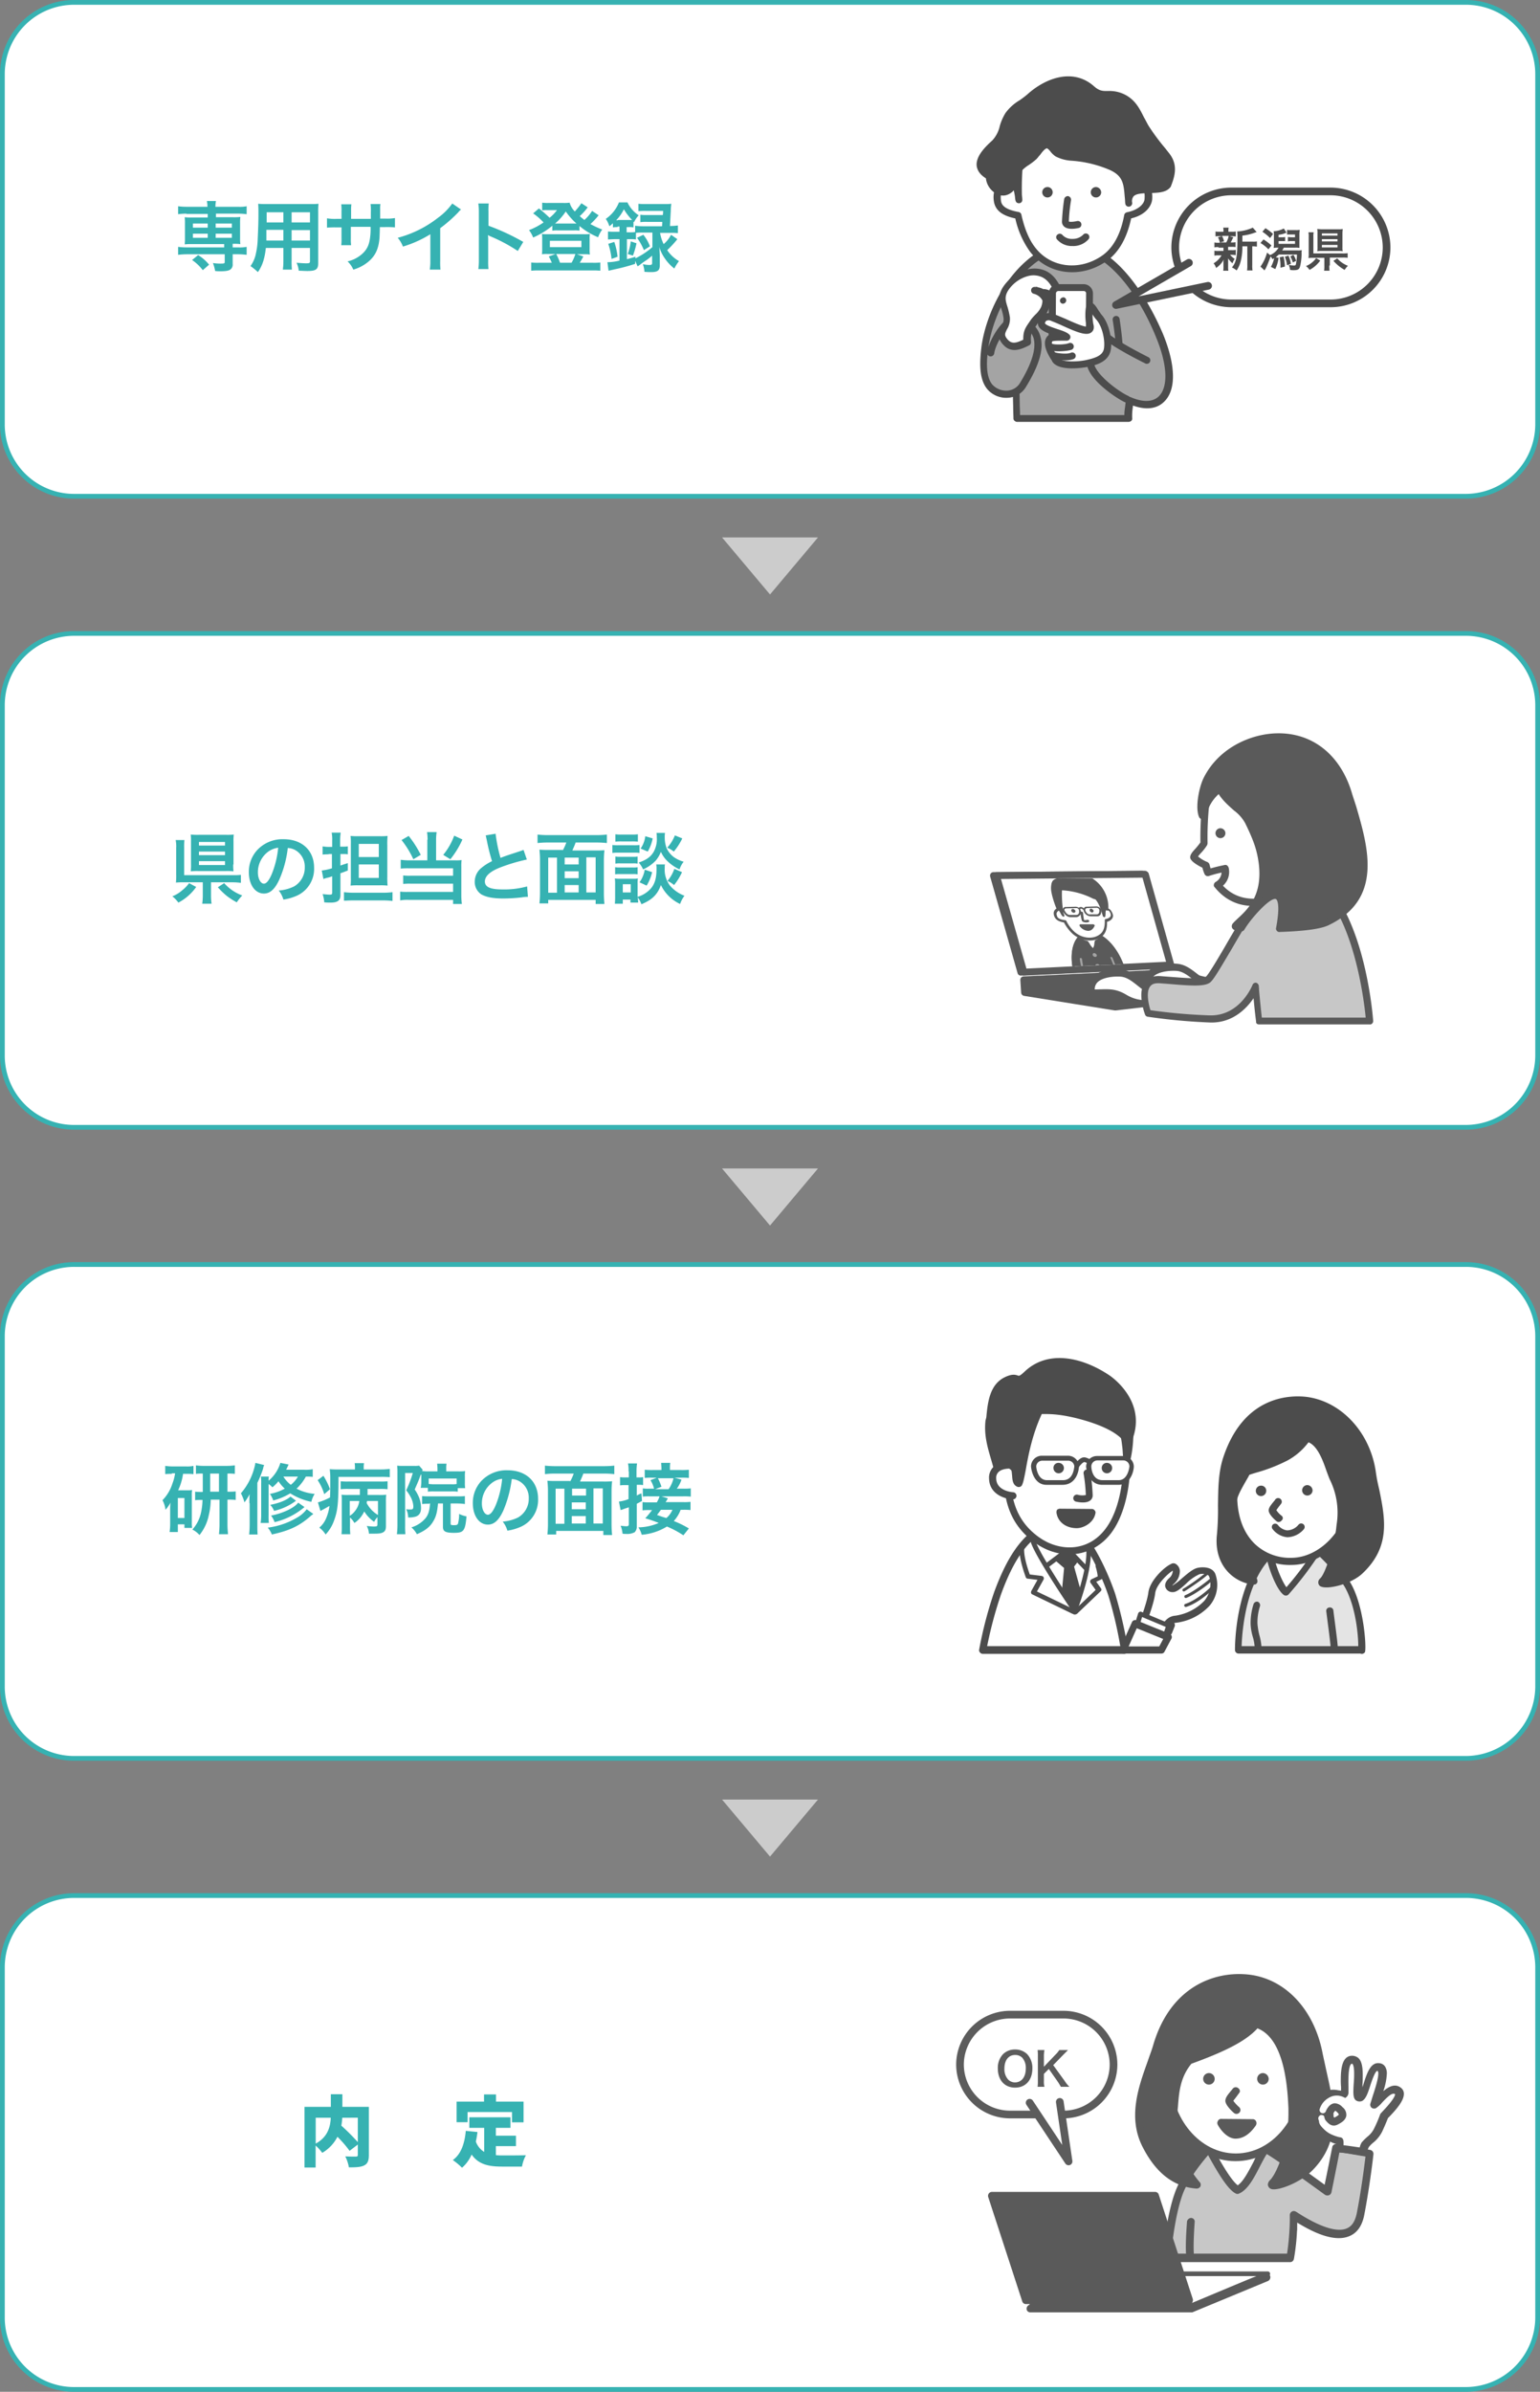 <svg id="レイヤー_1" data-name="レイヤー 1" xmlns="http://www.w3.org/2000/svg" xmlns:xlink="http://www.w3.org/1999/xlink" viewBox="0 0 561.73 871.73"><rect x="0" y="0" width="561.73" height="871.73" fill="#808080" stroke="none"/><defs><style>.cls-1{fill:none;}.cls-2{fill:#ccc;}.cls-14,.cls-15,.cls-16,.cls-3,.cls-6{fill:#fff;}.cls-3{stroke:#36b2b2;stroke-width:1.73px;}.cls-14,.cls-3{stroke-miterlimit:10;}.cls-4{fill:#36b2b2;}.cls-5{opacity:0.7;}.cls-7{fill:#d9d9d9;}.cls-8{opacity:0.8;}.cls-9{fill:#313131;}.cls-10{fill:#7e7e7e;}.cls-11{fill:#b9b9b9;}.cls-12{clip-path:url(#clip-path);}.cls-13{fill:#8c8c8c;}.cls-14,.cls-15{stroke:#000;}.cls-14,.cls-15,.cls-16{stroke-width:2.8px;}.cls-15,.cls-16{stroke-linecap:round;stroke-linejoin:round;}.cls-16{stroke:#333;}.cls-17{isolation:isolate;}.cls-18{fill:#333;}</style><clipPath id="clip-path" transform="translate(-0.03 -0.03)"><polygon class="cls-1" points="412.6 351.4 387.8 352.4 378.8 320.2 404.6 320.2 412.6 351.4"/></clipPath></defs><polygon class="cls-2" points="280.87 216.67 298.37 195.87 263.37 195.87 280.87 216.67"/><path class="cls-3" d="M534.7,180.9H27.1A26.16,26.16,0,0,1,.9,154.7V27.1A26.16,26.16,0,0,1,27.1.9H534.7a26.16,26.16,0,0,1,26.2,26.2V154.7A26.29,26.29,0,0,1,534.7,180.9Z" transform="translate(-0.03 -0.03)"/><polygon class="cls-2" points="280.87 446.67 298.37 425.87 263.37 425.87 280.87 446.67"/><path class="cls-3" d="M534.7,410.9H27.1A26.16,26.16,0,0,1,.9,384.7V257.1a26.16,26.16,0,0,1,26.2-26.2H534.7a26.16,26.16,0,0,1,26.2,26.2V384.7A26.29,26.29,0,0,1,534.7,410.9Z" transform="translate(-0.03 -0.03)"/><path class="cls-4" d="M68,77.9a23.64,23.64,0,0,0-3,.2V75.2a21.13,21.13,0,0,0,3,.2h7.7a11.49,11.49,0,0,0-.2-2.1h3.3a13.61,13.61,0,0,0-.2,2.1H87a12.36,12.36,0,0,0,3-.2v2.9a23.28,23.28,0,0,0-2.9-.2H78.8v1.3H85a19.4,19.4,0,0,0,2.7-.1,15.48,15.48,0,0,0-.1,2.2v5.5a14.79,14.79,0,0,0,.1,2.2,20.24,20.24,0,0,0-2.8-.1v1.3H87a12.36,12.36,0,0,0,3-.2v2.9a26.42,26.42,0,0,0-2.9-.2H84.9v3.6a2.15,2.15,0,0,1-.9,2c-.6.4-1.6.6-3.6.6a15.77,15.77,0,0,1-1.9-.1,14.8,14.8,0,0,0-.8-2.9,17.78,17.78,0,0,0,3.1.2c1,0,1.2-.1,1.2-.6V92.7H68a28.32,28.32,0,0,0-3,.2V90a21.13,21.13,0,0,0,3,.2H81.8V89H70.1a20.18,20.18,0,0,0-2.7.1,16.2,16.2,0,0,0,.1-2.2V81.4a15.48,15.48,0,0,0-.1-2.2,19.4,19.4,0,0,0,2.7.1h5.7V78H68Zm6,20.6a16.76,16.76,0,0,0-3.9-3.7L72.3,93a15.47,15.47,0,0,1,4,3.5ZM70.4,81.6V83h5.4V81.5H70.4Zm0,3.6v1.5h5.4V85.2ZM78.7,83h5.9V81.5H78.7Zm0,3.7h5.9V85.2H78.7Z" transform="translate(-0.03 -0.03)"/><path class="cls-4" d="M97,90.4c-.4,3.7-1.2,6.4-2.9,8.8A23.82,23.82,0,0,0,91.4,97a11.56,11.56,0,0,0,2-4.7A27.86,27.86,0,0,0,94,88c.1-2.4.3-6.3.3-9.6,0-2,0-2.9-.1-4.1a29.19,29.19,0,0,0,3.2.1H113a26.42,26.42,0,0,0,3.2-.1,29.19,29.19,0,0,0-.1,3.2V95.9c0,2.3-.8,2.9-4,2.9-.9,0-2.3-.1-3.1-.1a8.45,8.45,0,0,0-.8-2.9c1.4.1,2.6.2,3.5.2,1.1,0,1.4-.1,1.4-.7V90.4h-6.7V95a28.32,28.32,0,0,0,.1,3.3h-3.3a23.82,23.82,0,0,0,.2-3.3V90.4Zm6.4-6.6H97.2v3.9h6.2Zm0-6.4H97.3v3.7h6.1Zm9.7,3.7V77.4h-6.7v3.7Zm0,6.6V83.9h-6.7v3.8Z" transform="translate(-0.03 -0.03)"/><path class="cls-4" d="M135.3,79.7V77.5a21.23,21.23,0,0,0-.1-3.1h3.6a9.23,9.23,0,0,0-.1,1.9v3.4h1.8a16.82,16.82,0,0,0,3.6-.2v3.4a33.42,33.42,0,0,0-3.6-.1h-1.9c-.1,3.4-.1,3.6-.2,4.6-.4,3.6-1.6,6-4,8a14.9,14.9,0,0,1-5.5,2.9,8.67,8.67,0,0,0-2.1-3,11.87,11.87,0,0,0,5.3-2.7c1.9-1.7,2.7-3.5,3-6.7a22.1,22.1,0,0,0,.1-3.2H128V87a16.27,16.27,0,0,0,.1,2.4h-3.6a16.27,16.27,0,0,0,.1-2.4V82.9h-1.7a34.44,34.44,0,0,0-3.6.1V79.6a17.33,17.33,0,0,0,3.6.2h1.7V77a17,17,0,0,0-.1-2.5h3.7a15.57,15.57,0,0,0-.1,2.4v2.9h7.2Z" transform="translate(-0.03 -0.03)"/><path class="cls-4" d="M168.2,76.4a4.74,4.74,0,0,0-1,1,51.71,51.71,0,0,1-6.6,5.8v12a24.58,24.58,0,0,0,.1,3.1h-3.9a19,19,0,0,0,.2-3V85.4a41.32,41.32,0,0,1-10,4.5,10.43,10.43,0,0,0-1.9-3.2,40.58,40.58,0,0,0,14.7-7.3,22.69,22.69,0,0,0,5.2-5.2Z" transform="translate(-0.03 -0.03)"/><path class="cls-4" d="M174.5,98.2a24.05,24.05,0,0,0,.2-3.1v-18a19.53,19.53,0,0,0-.2-2.9h3.8a20.31,20.31,0,0,0-.1,2.9v5.2a82.23,82.23,0,0,1,12.7,5.9l-2,3.3a59.39,59.39,0,0,0-9.9-5.3,8.92,8.92,0,0,1-1-.5,12.1,12.1,0,0,1,.1,1.9V95a26.34,26.34,0,0,0,.1,3.1h-3.7Z" transform="translate(-0.03 -0.03)"/><path class="cls-4" d="M218.4,78.5a3.17,3.17,0,0,0-.5.6,30.08,30.08,0,0,1-2.5,2.6,35.41,35.41,0,0,0,4.3,2,10.62,10.62,0,0,0-1.5,2.8,25.66,25.66,0,0,1-6.8-4.1v1.7a9.76,9.76,0,0,0-1.9-.1h-6.2a9.72,9.72,0,0,0-1.8.1V82.3a28.51,28.51,0,0,1-7,4.3,11.28,11.28,0,0,0-1.5-2.7,24.59,24.59,0,0,0,5.3-2.8,23,23,0,0,0-3.8-3.3l2.1-1.8a45.25,45.25,0,0,1,3.9,3.4,14.16,14.16,0,0,0,2.7-2.8h-3.7a9.7,9.7,0,0,0-1.7.1V73.9a14.17,14.17,0,0,0,2.3.1h5.3a14.23,14.23,0,0,0,2.4-.1,7.4,7.4,0,0,0,1.9,3.2,26.12,26.12,0,0,0,2.4-3l2.3,1.5a21.52,21.52,0,0,1-2.9,3.2,21,21,0,0,0,1.7,1.4,15.87,15.87,0,0,0,2.8-3.3ZM201.3,95.8a16.27,16.27,0,0,0-1.1-2.3l2.5-.9h-3a10.93,10.93,0,0,0-2,.1,13.4,13.4,0,0,0,.1-2V87.2a11.48,11.48,0,0,0-.1-1.9,14.79,14.79,0,0,0,2.2.1H213a14.12,14.12,0,0,0,2.2-.1,10.89,10.89,0,0,0-.1,1.9v3.6a10.93,10.93,0,0,0,.1,2,10.93,10.93,0,0,0-2-.1h-2.7l2.3.8c-.4.8-1.1,2-1.3,2.3h4.8a20.18,20.18,0,0,0,2.7-.1v3a23.58,23.58,0,0,0-2.9-.1H196.7a24.44,24.44,0,0,0-2.9.1v-3a20.18,20.18,0,0,0,2.7.1Zm-.7-5.7h11.5V87.8H200.6Zm9-8.6h.7a24.4,24.4,0,0,1-3.9-4.4,20.51,20.51,0,0,1-3.9,4.4h7.1Zm-1.1,14.3a14.18,14.18,0,0,0,1.4-3.2h-7a18.25,18.25,0,0,1,1.4,3.2Z" transform="translate(-0.03 -0.03)"/><path class="cls-4" d="M225.3,82.8a10.28,10.28,0,0,0-1.7.1V81.4a15,15,0,0,1-1.3,1.1,9.6,9.6,0,0,0-1.3-2.7,13.13,13.13,0,0,0,4.8-6h3.1a11.4,11.4,0,0,0,4.1,4.7,10.06,10.06,0,0,0-1.7,2.5l-.2-.2v2.1a8.62,8.62,0,0,0-1.7-.1h-.8v1.9h1.1a11.52,11.52,0,0,0,2-.1V82.3a19.94,19.94,0,0,0,2.7.2h7.1a10.36,10.36,0,0,0,.1-1.6h-5.5a16.33,16.33,0,0,0-2.5.1V78.3a16.33,16.33,0,0,0,2.5.1h5.7a7.57,7.57,0,0,0,.1-1.5h-6.3a20.18,20.18,0,0,0-2.7.1V74.3a21.85,21.85,0,0,0,2.8.1h6.6a19.34,19.34,0,0,0,2.6-.1,18.29,18.29,0,0,0-.2,2.7c-.1,1.5-.2,3.9-.3,5.4h.2a18.7,18.7,0,0,0,2.7-.2V85a21.79,21.79,0,0,0-2.7-.1h-3.8a14.84,14.84,0,0,0,1.3,4.1,10.67,10.67,0,0,0,2.7-3.4l2.3,1.6a38.47,38.47,0,0,1-3.7,4,12.78,12.78,0,0,0,4.3,4,15.29,15.29,0,0,0-1.7,2.7,15.7,15.7,0,0,1-3.4-3.6,14.34,14.34,0,0,1-2.1-4.3c.1.6.1,1.6.2,3.1v3.6c0,1.9-.8,2.5-3.1,2.5-.6,0-1.4,0-2.5-.1a9.76,9.76,0,0,0-.6-2.8,11.2,11.2,0,0,0,2.2.3c1,0,1.2-.1,1.2-.7V93.2a23.27,23.27,0,0,1-2,1.6,25.93,25.93,0,0,0-2.4,1.7,7,7,0,0,1-.9.6l-.9-2v1.1a70.75,70.75,0,0,1-7.5,2l-2.2.5-.4-3.1A18.3,18.3,0,0,0,226,95V87.2h-1.5c-1.2,0-2,.1-2.7.1V84.4a21.85,21.85,0,0,0,2.8.1H226V82.6h-.7Zm-2.2,11.6a24.89,24.89,0,0,0-1.2-5.5l2.2-.7a25.41,25.41,0,0,1,1.2,5.4Zm2.3-14.2h5.2a20.11,20.11,0,0,1-3-3.9,16,16,0,0,1-2.8,4h.6Zm9.1,4.6a17.77,17.77,0,0,0-2.5.1v2.4a13.47,13.47,0,0,0-2.2-.1h-1.1v7.3c1.1-.3,1.6-.4,3.1-.9v.6a28.91,28.91,0,0,0,6.2-4.1V84.8ZM229,92.6a18.16,18.16,0,0,0,1.1-4.6l2.1.7a29.56,29.56,0,0,1-1.3,4.5Zm5.7-7a15,15,0,0,1,2.4,4.2l-2.2,1.4a21.72,21.72,0,0,0-2.5-4.5Z" transform="translate(-0.03 -0.03)"/><path class="cls-4" d="M71.6,323.3a18.51,18.51,0,0,1-6.5,5.7,12.11,12.11,0,0,0-2.2-2.3,11.55,11.55,0,0,0,3.6-2.2,12.38,12.38,0,0,0,2.5-2.6Zm5.4,3a20.51,20.51,0,0,0,.2,3.1H73.8a22.79,22.79,0,0,0,.2-3.1v-4.7H67.1a24.44,24.44,0,0,0-2.9.1,22.74,22.74,0,0,0,.1-2.9V309a11,11,0,0,0-.2-2.8h3.2a21,21,0,0,0-.1,2.8v10H84.8a25.46,25.46,0,0,0,3.1-.1v2.9a24.05,24.05,0,0,0-3.1-.2H77Zm8.1-11.2a17.77,17.77,0,0,0,.1,2.5,21.79,21.79,0,0,0-2.7-.1H72.3a21.79,21.79,0,0,0-2.7.1,19.34,19.34,0,0,0,.1-2.6v-8.3a18.52,18.52,0,0,0-.1-2.5,24.44,24.44,0,0,0,2.9.1H82.6a22.62,22.62,0,0,0,2.7-.1,18.52,18.52,0,0,0-.1,2.5v8.4Zm-12.5-6.9h9.5v-1.3H72.6Zm0,3.5h9.5v-1.3H72.6Zm0,3.6h9.5v-1.4H72.6Zm9.2,6.6a16.2,16.2,0,0,0,6.6,4.5,15.67,15.67,0,0,0-2,2.5,25.28,25.28,0,0,1-3.6-2.3,24.76,24.76,0,0,1-3.3-3.2Z" transform="translate(-0.03 -0.03)"/><path class="cls-4" d="M102,320.4c-1.6,3.6-3.4,5.3-5.7,5.3-3.2,0-5.5-3.2-5.5-7.8a11.68,11.68,0,0,1,3.1-8.1,12.58,12.58,0,0,1,9.6-3.9c6.7,0,11.1,4.1,11.1,10.4a10.71,10.71,0,0,1-6.8,10.4,18.26,18.26,0,0,1-4.4,1.2,9.41,9.41,0,0,0-1.7-3.3,15.3,15.3,0,0,0,5.6-1.5,7.86,7.86,0,0,0,3.9-7,6.89,6.89,0,0,0-3.4-6.2,6.13,6.13,0,0,0-2.8-.8A39.65,39.65,0,0,1,102,320.4Zm-4.1-10a9.33,9.33,0,0,0-3.8,7.6c0,2.3,1,4.1,2.2,4.1.9,0,1.9-1.2,2.9-3.6a33.93,33.93,0,0,0,2.3-9.5A8,8,0,0,0,97.9,310.4Z" transform="translate(-0.03 -0.03)"/><path class="cls-4" d="M119.9,311.4a17.73,17.73,0,0,0-2.2.1v-3a13.79,13.79,0,0,0,2.2.2h1.3v-2.3a12.33,12.33,0,0,0-.2-2.9h3.3a19.1,19.1,0,0,0-.2,2.8v2.3h1.1a9.7,9.7,0,0,0,1.7-.1v2.9a9.7,9.7,0,0,0-1.7-.1h-1v4.2c1.1-.4,1.5-.5,2.7-.9v2.7c-1.3.5-1.5.6-2.7,1v8c0,1.9-1,2.7-3.6,2.7a20.15,20.15,0,0,1-2.3-.1,11.4,11.4,0,0,0-.6-3c1,.1,1.9.2,2.6.2s.9-.1.9-.8v-5.9a10.78,10.78,0,0,1-2,.6,8.34,8.34,0,0,0-1.2.4l-.6-3.1a19.06,19.06,0,0,0,3.7-.8v-5.2h-1.2Zm5.6,13.8a29.17,29.17,0,0,0,3.3.2H140a27.26,27.26,0,0,0,3.2-.2v3.2a28.8,28.8,0,0,0-3.2-.2H128.8c-1.4,0-2.4.1-3.3.1Zm5.2-2.5a24.39,24.39,0,0,0-2.8.1,19.4,19.4,0,0,0,.1-2.7V307.7a23.65,23.65,0,0,0-.1-3,21.92,21.92,0,0,0,2.9.1h7.6a22.81,22.81,0,0,0,3-.1,30.29,30.29,0,0,0-.1,3.4v11.5a30.14,30.14,0,0,0,.1,3.2,23.58,23.58,0,0,0-2.9-.1Zm.2-10.3h7.3v-4.8h-7.3Zm0,7.6h7.3v-4.9h-7.3Z" transform="translate(-0.03 -0.03)"/><path class="cls-4" d="M156,306.1a21.58,21.58,0,0,0-.2-2.8h3.5a19.1,19.1,0,0,0-.2,2.8v7.5h7.1a14.12,14.12,0,0,0,2.2-.1,17,17,0,0,0-.1,2.4v10.4a25.84,25.84,0,0,0,.2,3.2h-3.2V328H149.1a13.73,13.73,0,0,0-3.1.2V325a22.74,22.74,0,0,0,2.9.1h16.4v-3H149.8a20.18,20.18,0,0,0-2.7.1v-3.1a18.64,18.64,0,0,0,2.7.1h15.5v-2.7H149.1a25.32,25.32,0,0,0-2.9.1v-3.2a23.28,23.28,0,0,0,2.9.2h6.8v-7.5Zm-6.9-1.4a37.3,37.3,0,0,1,4.4,6.9l-2.7,1.6a33.79,33.79,0,0,0-4.3-7Zm19.6,1.3a31.85,31.85,0,0,1-4.4,7.2l-2.6-1.6a23.75,23.75,0,0,0,4-7Z" transform="translate(-0.03 -0.03)"/><path class="cls-4" d="M180.8,303.9a55,55,0,0,0,1.8,8.8c1.8-.7,1.8-.7,7.3-2.5.5-.2.6-.2,1.1-.4l1.2,3.5A64.36,64.36,0,0,0,183,316c-4.1,1.5-6.1,3.3-6.1,5.3s1.9,2.9,6.4,2.9a31.49,31.49,0,0,0,9-1.1l.3,3.8a13.38,13.38,0,0,0-2.3.2,60.22,60.22,0,0,1-6.6.4c-3.9,0-6.3-.5-8.1-1.5a5.39,5.39,0,0,1-2.4-4.7,6.45,6.45,0,0,1,2.5-5,17.91,17.91,0,0,1,3.8-2.4,69.47,69.47,0,0,1-1.9-7.6c-.3-1.3-.3-1.4-.4-1.8Z" transform="translate(-0.03 -0.03)"/><path class="cls-4" d="M205.3,310a19.46,19.46,0,0,0,1.3-2.9h-7.1a31.14,31.14,0,0,0-3.4.2v-3.1a32.81,32.81,0,0,0,3.4.2H218a32.81,32.81,0,0,0,3.4-.2v3.1a32.81,32.81,0,0,0-3.4-.2h-8c-.3.9-.8,2-1.2,2.9h8.4a30.22,30.22,0,0,0,3.3-.1,33.63,33.63,0,0,0-.2,3.6v12.2a37.93,37.93,0,0,0,.2,3.8h-3.2V328H200v1.3h-3.2a37.93,37.93,0,0,0,.2-3.8V313.3c0-1.4-.1-2.4-.2-3.6a31.19,31.19,0,0,0,3.3.1h5.2Zm-2.1,2.6H200v12.8h3.2Zm2.8,2.5h5.1v-2.5H206Zm5.1,2.5H206v2.5h5.1Zm0,7.7v-2.7H206v2.7Zm2.8,0h3.4V312.5h-3.4Z" transform="translate(-0.03 -0.03)"/><path class="cls-4" d="M223.4,308a14.12,14.12,0,0,0,2.2.1h5.5a12.84,12.84,0,0,0,2.2-.1v2.9a11.57,11.57,0,0,0-2.1-.1h-5.6a13.47,13.47,0,0,0-2.2.1V308Zm19.2,6.8a8.08,8.08,0,0,0-.1,1.6,9.59,9.59,0,0,0,1.9,6.4,13,13,0,0,0,5.3,3.7,10.6,10.6,0,0,0-1.6,3,14.66,14.66,0,0,1-7-6.9c-1.2,3.4-3.2,5.4-7.1,7a11.66,11.66,0,0,0-1.3-2.5c0,1,.1,1.3.1,1.9H230v-1.1h-2.8v1.5h-2.9a24.37,24.37,0,0,0,.1-2.7v-4.3a16.2,16.2,0,0,0-.1-2.2,10.32,10.32,0,0,0,1.9.1H231a7.63,7.63,0,0,0,1.7-.1,10.36,10.36,0,0,0-.1,2v4.7a10.43,10.43,0,0,0,4.8-3c1.5-1.7,2.1-3.9,2.1-7.1a8.12,8.12,0,0,0-.1-1.7h3.2Zm-18.1-10.7a13.52,13.52,0,0,0,2.3.1h3.6a14.84,14.84,0,0,0,2.3-.1v2.7a16.22,16.22,0,0,0-2.3-.1h-3.6a15.52,15.52,0,0,0-2.3.1Zm0,8.1a8.66,8.66,0,0,0,1.8.1h4.6a7.16,7.16,0,0,0,1.7-.1v2.6a8.12,8.12,0,0,0-1.7-.1h-4.6a9.18,9.18,0,0,0-1.8.1Zm0,3.9a8.66,8.66,0,0,0,1.8.1h4.6a7.16,7.16,0,0,0,1.7-.1v2.6a8.66,8.66,0,0,0-1.8-.1h-4.6a9.18,9.18,0,0,0-1.8.1v-2.6Zm2.7,9.2h2.9v-3h-2.9Zm15.4-21.7a9.15,9.15,0,0,0-.1,1.6,11,11,0,0,0,.7,4,8.57,8.57,0,0,0,2.6,3.2,12.11,12.11,0,0,0,3.6,1.7,8.48,8.48,0,0,0-1.5,2.8,15.88,15.88,0,0,1-4.8-3.4,11.07,11.07,0,0,1-2-3,11.3,11.3,0,0,1-1.9,3.2,14.25,14.25,0,0,1-4.6,3.2,8.94,8.94,0,0,0-1.6-2.5c2.7-.9,4.3-2,5.4-3.8a9.42,9.42,0,0,0,1.2-5.4,8.6,8.6,0,0,0-.1-1.6Zm-4.7,14.3a16.45,16.45,0,0,1-2,4.9l-2.6-1.2a10.66,10.66,0,0,0,1.9-4.6Zm.2-12.3a15,15,0,0,1-1.8,4.8l-2.6-1.1a9.83,9.83,0,0,0,1.7-4.5Zm10.8,0a22.09,22.09,0,0,1-3.1,4.8,8.37,8.37,0,0,0-2.4-1.4,14.84,14.84,0,0,0,2.8-4.5Zm-.1,12.3a21,21,0,0,1-2.9,4.7,9.74,9.74,0,0,0-2.4-1.5,13.62,13.62,0,0,0,2.5-4.4Z" transform="translate(-0.03 -0.03)"/><polygon class="cls-2" points="280.87 676.67 298.37 655.87 263.37 655.87 280.87 676.67"/><path class="cls-3" d="M534.7,640.9H27.1A26.16,26.16,0,0,1,.9,614.7V487.1a26.16,26.16,0,0,1,26.2-26.2H534.7a26.16,26.16,0,0,1,26.2,26.2V614.7A26.29,26.29,0,0,1,534.7,640.9Z" transform="translate(-0.03 -0.03)"/><path class="cls-4" d="M62.7,537.2a17.72,17.72,0,0,0-2.4.1v-3a19.94,19.94,0,0,0,2.7.2h4.9a11,11,0,0,0,2.7-.2v3a17.72,17.72,0,0,0-2.4-.1H66.8a20.81,20.81,0,0,1-1.8,6h3.4a8.62,8.62,0,0,0,1.7-.1,12.12,12.12,0,0,0-.1,2v9.6a13.47,13.47,0,0,0,.1,2.2H67.3v-1.3H64.9v2.8h-3a21.93,21.93,0,0,0,.2-2.9v-5.1c0-1.1,0-1.2.1-2.7a12.24,12.24,0,0,1-1.8,2.6,9.62,9.62,0,0,0-1.1-3.5,15,15,0,0,0,3.6-6,17.42,17.42,0,0,0,1-3.8H62.7Zm2.2,16.1h2.4V546H64.9Zm8.9-16.2a16.22,16.22,0,0,0-2.3.1v-3.1a19.48,19.48,0,0,0,3.1.2h8.1a23.64,23.64,0,0,0,3-.2v3.1a20.18,20.18,0,0,0-2.7-.1v6.6h.2a20.24,20.24,0,0,0,2.8-.1v3.1a21,21,0,0,0-2.8-.1H83v9.1c0,1.2.1,2.3.2,3.5H79.9c.1-1.2.2-2.1.2-3.4v-9.2H76.9a25.68,25.68,0,0,1-.7,5.6,17,17,0,0,1-3.4,7.3,8.6,8.6,0,0,0-2.6-2,13.4,13.4,0,0,0,3.2-6.4,23.28,23.28,0,0,0,.5-4.4,20.18,20.18,0,0,0-2.7.1v-3.1a20.24,20.24,0,0,0,2.8.1v-6.7Zm6.1,6.6v-6.6H76.7v6.6Z" transform="translate(-0.03 -0.03)"/><path class="cls-4" d="M91,547.9c0-1.4,0-2.1.1-3.3a22,22,0,0,1-1.9,3,15.1,15.1,0,0,0-1.3-3.3,23.41,23.41,0,0,0,5.3-11.1l3.2.8a3.93,3.93,0,0,0-.4,1.3,43.56,43.56,0,0,1-2.1,5.2v15.4c0,1.4,0,2.3.1,3.4H90.9a32.81,32.81,0,0,0,.2-3.4v-8Zm23.1-9.6a18.52,18.52,0,0,0-2.5-.1,17.63,17.63,0,0,1-3.4,4.4,17.28,17.28,0,0,0,6.6,1.9,9.35,9.35,0,0,0-1.2,2.9,23.55,23.55,0,0,1-7.7-3.1,22.65,22.65,0,0,1-6.2,2.6,10.73,10.73,0,0,0-1.2-2.4,18,18,0,0,0,5.4-1.9,15.53,15.53,0,0,1-2.3-2.7,15.21,15.21,0,0,1-2.2,2.2,9.39,9.39,0,0,0-1.4-1.2v11.3a21.11,21.11,0,0,0,.1,2.9h-3a19.53,19.53,0,0,0,.2-2.9V540.8a17.83,17.83,0,0,0-.1-2.6h2.9a6.62,6.62,0,0,0-.1,1.5,13.53,13.53,0,0,0,4.3-6.5l3,.6c-.4.9-.6,1.3-.9,1.9H111a12.84,12.84,0,0,0,3.1-.2Zm.2,13.5c-.3.3-.7.5-1.1.9-4,3.5-7.6,5.2-14,6.6a9.23,9.23,0,0,0-1.5-2.5,27.56,27.56,0,0,0,10.6-3.6,11.37,11.37,0,0,0,3.6-3.1ZM108,547l-1,.7a21.14,21.14,0,0,1-7,3,7.16,7.16,0,0,0-1.4-2.2c3.5-.7,5.9-1.7,7.4-3Zm3.1,2.3a26.2,26.2,0,0,1-10.9,5.5,9.45,9.45,0,0,0-1.3-2.4c4.3-.8,8.5-2.8,9.9-4.7Zm-7.7-11.1a11.16,11.16,0,0,0,2.7,3,10.41,10.41,0,0,0,2.6-3Z" transform="translate(-0.03 -0.03)"/><path class="cls-4" d="M118,537.9a26.91,26.91,0,0,1,2.4,4.9l-2.1,1.8a18.77,18.77,0,0,0-2.4-5.1Zm11.5-2.7a10.32,10.32,0,0,0-.1-1.9h3.4a10.36,10.36,0,0,0-.1,2v.3h6.2a26.31,26.31,0,0,0,3.3-.2v3a33.26,33.26,0,0,0-3.4-.1H123.5c0,10-.3,12.5-1.8,16.4a14.23,14.23,0,0,1-2.9,4.6,9.37,9.37,0,0,0-2.3-2.5,8.71,8.71,0,0,0,2.4-3.2,16.61,16.61,0,0,0,1.3-4.7c-.9.5-1.9,1.1-2.7,1.5a3.33,3.33,0,0,1-.6.3l-.9-3.1a22.67,22.67,0,0,0,4.4-1.8c.1-1.8.1-2.9.1-5.3v-1.7a23.82,23.82,0,0,0-.2-3.3,35.47,35.47,0,0,0,3.6.1h5.6v-.4Zm8.4,17.6a6.22,6.22,0,0,0-1.4,1.9,12.81,12.81,0,0,1-3.6-3.8,12,12,0,0,1-1.3,2.1,9.45,9.45,0,0,1-2.3,2.1,7.83,7.83,0,0,0-1.6-2v3a27.25,27.25,0,0,0,.1,3.1h-3.2a28.18,28.18,0,0,0,.1-3.1v-9.3a12.75,12.75,0,0,0-.1-2,17,17,0,0,0,2.5.1h4.2v-2.2h-4.2a24.39,24.39,0,0,0-2.8.1v-2.9a21.85,21.85,0,0,0,2.8.1h11.4a20.31,20.31,0,0,0,2.9-.1v2.9a24.44,24.44,0,0,0-2.9-.1h-4.4v2.2h4.1a16.44,16.44,0,0,0,2.7-.1,21.79,21.79,0,0,0-.1,2.7v8.8c0,1.2-.3,1.8-1,2.2s-1.5.5-3.5.5h-1.7a6.51,6.51,0,0,0-.8-2.8c.9.1,2,.2,2.5.2,1.2,0,1.4-.1,1.4-.8v-2.8Zm-10.3-.3a6.7,6.7,0,0,0,1.8-1.6,7.42,7.42,0,0,0,1.7-3.8h-3.5Zm6.3-5.3a1.7,1.7,0,0,0-.1.7,11.14,11.14,0,0,0,4.1,4.3v-5.1h-4Z" transform="translate(-0.03 -0.03)"/><path class="cls-4" d="M153.5,537.5c-.8,2.2-.8,2.2-2.2,5.4a14.58,14.58,0,0,1,1.7,3.2,10.88,10.88,0,0,1,.6,3.6c0,1.7-.7,2.7-2,3.1a9.1,9.1,0,0,1-2.7.3,6.57,6.57,0,0,0-.7-3,8.08,8.08,0,0,0,1.5.1c.9,0,1.1-.2,1.1-1.2a8.12,8.12,0,0,0-1-3.4,14,14,0,0,0-1.6-2.4,41.51,41.51,0,0,0,2.4-6.3h-2.8V556a29.19,29.19,0,0,0,.1,3.2h-3.1a27.26,27.26,0,0,0,.2-3.2V536.8a22.6,22.6,0,0,0-.1-2.6,10.93,10.93,0,0,0,2,.1h4.2a7.67,7.67,0,0,0,1.8-.1l1.3,1.5a2.57,2.57,0,0,0-.2.5c.5,0,1.1.1,2,.1h3.6v-1c0-.7-.1-1.3-.1-1.8h3.4a10.89,10.89,0,0,0-.1,1.9v.9h4.4a18.52,18.52,0,0,0,2.5-.1,10.93,10.93,0,0,0-.1,2v2.2a12.12,12.12,0,0,0,.1,2H167v1.3a14.79,14.79,0,0,0-2.2-.1h-6.5a14.12,14.12,0,0,0-2.2.1v-1.4h-2.6a1.09,1.09,0,0,1,.1-.5c0-.2.1-1,.1-1.6v-2.7Zm3.1,10.6a18.58,18.58,0,0,0-2.6.1v-2.9a20.92,20.92,0,0,0,2.6.1h10.3a19.4,19.4,0,0,0,2.7-.1v2.9a19.94,19.94,0,0,0-2.7-.2h-2.5v7.4c0,.4.2.5,1.2.5s1.3-.1,1.5-.6a13.88,13.88,0,0,0,.4-3.5,9.51,9.51,0,0,0,2.7.9c-.5,5.3-1,6-4.6,6-3,0-4-.5-4-2.1V548h-1.8c-.3,3.2-.7,4.8-1.8,6.6-1.2,2-2.9,3.3-5.9,4.6a9.58,9.58,0,0,0-2-2.5,10.74,10.74,0,0,0,5.2-3.4c1-1.3,1.4-2.7,1.6-5.3h-.3Zm10-9.2H156.4v2c.4,0,.9.1,1.9.1h6.5a8.16,8.16,0,0,0,1.8-.1Z" transform="translate(-0.03 -0.03)"/><path class="cls-4" d="M183.7,550.4c-1.6,3.6-3.4,5.3-5.7,5.3-3.2,0-5.5-3.2-5.5-7.8a11.68,11.68,0,0,1,3.1-8.1,12.58,12.58,0,0,1,9.6-3.9c6.7,0,11.1,4.1,11.1,10.4a10.71,10.71,0,0,1-6.8,10.4,18.26,18.26,0,0,1-4.4,1.2,9.41,9.41,0,0,0-1.7-3.3,15.3,15.3,0,0,0,5.6-1.5,7.86,7.86,0,0,0,3.9-7,6.89,6.89,0,0,0-3.4-6.2,6.13,6.13,0,0,0-2.8-.8A43.24,43.24,0,0,1,183.7,550.4Zm-4.1-10a9.33,9.33,0,0,0-3.8,7.6c0,2.3,1,4.1,2.2,4.1.9,0,1.9-1.2,2.9-3.6a33.93,33.93,0,0,0,2.3-9.5A7.19,7.19,0,0,0,179.6,540.4Z" transform="translate(-0.03 -0.03)"/><path class="cls-4" d="M208,540a19.46,19.46,0,0,0,1.3-2.9h-7.1a31.14,31.14,0,0,0-3.4.2v-3.1a32.81,32.81,0,0,0,3.4.2h18.5a32.81,32.81,0,0,0,3.4-.2v3.1a32.81,32.81,0,0,0-3.4-.2h-7.9c-.3.9-.8,2-1.2,2.9H220a30.22,30.22,0,0,0,3.3-.1,33.63,33.63,0,0,0-.2,3.6v12.2a37.93,37.93,0,0,0,.2,3.8h-3.2V558H202.9v1.3h-3.2a37.93,37.93,0,0,0,.2-3.8V543.3c0-1.4-.1-2.4-.2-3.6a31.19,31.19,0,0,0,3.3.1h5Zm-2.1,2.6h-3.2v12.8h3.2Zm2.8,2.5h5.1v-2.5h-5.1Zm5,2.5h-5.1v2.5h5.1Zm0,7.7v-2.7h-5.1v2.7Zm2.8,0h3.4V542.5h-3.4Z" transform="translate(-0.03 -0.03)"/><path class="cls-4" d="M229.3,536.3a12.33,12.33,0,0,0-.2-2.9h3.3a20.28,20.28,0,0,0-.2,2.8v2.3h.8a7.59,7.59,0,0,0,1.6-.1v2.9a7.57,7.57,0,0,0-1.5-.1h-.8v3.9a14.37,14.37,0,0,1,1.7-.8l.2,2.8c-.8.4-1.1.6-1.9,1v8.2a2.79,2.79,0,0,1-.8,2.2,6,6,0,0,1-3.1.6,6.64,6.64,0,0,1-1.3-.1,9.47,9.47,0,0,0-.7-2.9,20.62,20.62,0,0,0,2.1.2c.7,0,.9-.2.9-.8v-6.1c-.6.2-1.3.4-1.8.6s-.8.3-1.2.4l-.6-3.1a13.72,13.72,0,0,0,3.5-.9v-5.1h-1.1a13.4,13.4,0,0,0-2,.1v-3a14.08,14.08,0,0,0,2.1.1h1.1v-2.2Zm20,23.3a34.56,34.56,0,0,0-6-3.2,20.84,20.84,0,0,1-9.2,3,9.3,9.3,0,0,0-1.2-2.7,19.3,19.3,0,0,0,7.4-1.6,46.48,46.48,0,0,0-4.9-1.7c1-1.1,1.3-1.5,2.5-3h-.8a20.18,20.18,0,0,0-2.7.1v-3a19.4,19.4,0,0,0,2.7.1h2.5a10.17,10.17,0,0,0,1-2.2h-3.7a16.27,16.27,0,0,0-2.4.1v-3a12.22,12.22,0,0,0,2.2.1h1.9a10.7,10.7,0,0,0-1.3-3.1l2.3-.9H238a18,18,0,0,0-2.8.1v-3a26.42,26.42,0,0,0,3.2.1h2.9v-.6c0-.7-.1-1.4-.1-2h3.3a13.4,13.4,0,0,0-.1,2v.6h3.8a23.72,23.72,0,0,0,3.1-.1v3a18.7,18.7,0,0,0-2.8-.1H246l2.6.7a11.31,11.31,0,0,1-1.7,3.3h2.2a21.92,21.92,0,0,0,2.9-.1v3a21.11,21.11,0,0,0-2.9-.1h-7.8l2.3.7a2.85,2.85,0,0,1-.4.8,6.13,6.13,0,0,1-.4.6h6.4a17.89,17.89,0,0,0,2.7-.1v3a20.18,20.18,0,0,0-2.7-.1h-.9a12.58,12.58,0,0,1-2.5,4.1,34.4,34.4,0,0,1,5.5,2.7Zm-5.4-16.8a11.45,11.45,0,0,0,1.8-4H240a18.08,18.08,0,0,1,1.3,3.1l-2.3.9Zm-2.8,7.5c-.4.6-.7.9-1.4,1.9,2.3.8,2.3.8,3.4,1.1a7.76,7.76,0,0,0,2.2-3Z" transform="translate(-0.03 -0.03)"/><path class="cls-3" d="M534.7,870.9H27.1A26.16,26.16,0,0,1,.9,844.7V717.1a26.16,26.16,0,0,1,26.2-26.2H534.7a26.16,26.16,0,0,1,26.2,26.2V844.7A26.29,26.29,0,0,1,534.7,870.9Z" transform="translate(-0.03 -0.03)"/><g class="cls-5"><path d="M411.3,514.5c1.4,2.9,1.5,19.1-3.2,23.6S411.3,514.5,411.3,514.5Z" transform="translate(-0.03 -0.03)"/><path d="M410.1,515.1c1.2,2.6,1.2,18.2-2.9,22.1-.2.1-.2.2-.2.2a1.15,1.15,0,0,1,.6,0,.69.69,0,0,1,.4.3c-.7-1.7,1.9-13.2,4.6-22.9a1.17,1.17,0,0,1-1.1.9A1.45,1.45,0,0,1,410.1,515.1ZM409,539c5.3-5,5-21.8,3.5-25.1a1.15,1.15,0,0,0-1.3-.7,1.17,1.17,0,0,0-1.1.9c-6.7,23.7-4.5,25-3.7,25.5C406.8,539.9,407.7,540.2,409,539Z" transform="translate(-0.03 -0.03)"/><path class="cls-6" d="M405.5,581.1a146.47,146.47,0,0,1,4.7,20.2H358.5a159.69,159.69,0,0,1,5.4-20.8c3.3-8.9,6.9-15.9,12.3-20.6,4.5-3.9,15.7-2.7,18.1-.2C397.8,563.3,402.6,572.5,405.5,581.1Z" transform="translate(-0.03 -0.03)"/><path d="M404.3,581.5a145.47,145.47,0,0,1,4.6,20,1,1,0,0,1,.3-1,1.23,1.23,0,0,1,1-.5H358.5a1.39,1.39,0,0,1,1,.5,2,2,0,0,1,.3,1.1,148.39,148.39,0,0,1,5.4-20.6c3.6-9.8,7.3-16,12-20.1,3.9-3.4,14.4-2.4,16.3-.3C396.8,564.1,401.5,573.3,404.3,581.5Zm-9.1-22.7c-2.9-3.1-14.9-4.1-19.8.2s-8.9,10.9-12.7,21.2a147.12,147.12,0,0,0-5.5,21,1.13,1.13,0,0,0,.3,1.1,1.23,1.23,0,0,0,1,.5h51.7a1.39,1.39,0,0,0,1-.5,1.31,1.31,0,0,0,.3-1,163.3,163.3,0,0,0-4.7-20.4C403.8,572.1,398.9,562.6,395.2,558.8Z" transform="translate(-0.03 -0.03)"/><path d="M392.7,586.5h0c-4-5.8-14.4-21.8-15.1-25.3,0,0,0-.2.3-.3,3.4-1.8,16.5.4,17.6,1.6h0c2.7,3.9-2.2,18.8-4.3,24.2a.75.75,0,0,1,.7-.5A.83.83,0,0,1,392.7,586.5Zm4.2-25c-1.5-2.2-15.7-3.8-19.5-2.2-1.6.7-1.6,1.9-1.5,2.3.9,4.6,14.8,25,15.4,25.9a.91.91,0,0,0,.8.4.75.75,0,0,0,.7-.5C393.6,585.3,400.5,566.8,396.9,561.5Z" transform="translate(-0.03 -0.03)"/><path d="M397,571.3l-6.8-7.1a.91.91,0,0,0-1.1-.1l-7.7,5.8h0a.86.86,0,0,0,1,1.4h0l7.7-5.8a.79.79,0,0,1-1.1-.1l6.8,7.1h0a.82.82,0,0,0,1.2,0,.91.91,0,0,0,0-1.2Z" transform="translate(-0.03 -0.03)"/><path class="cls-6" d="M368,526.8c-1.5,14.6-.9,26.5,10.3,34.5,8.3,5.9,19.4,5.5,26.1-3.4,7-9.3,8.4-28.4,4.4-39.2-3.7-10-9-12.1-20.9-12.1C374.8,506.7,369.3,514.5,368,526.8Z" transform="translate(-0.03 -0.03)"/><path d="M366.7,526.6c-1.7,16-.4,27.6,10.8,35.7,9.5,6.8,21.2,5.3,27.9-3.6,7.5-10,8.6-29.6,4.6-40.4-4.1-11-10.4-12.9-22.1-12.9C375.3,505.4,368.2,512.5,366.7,526.6ZM387.9,508c11.5,0,16.2,1.7,19.7,11.2,3.7,10,2.7,28.8-4.3,38-6.6,8.8-17.2,8.2-24.3,3.1-10.3-7.4-11.4-18.2-9.8-33.4C370.6,514,376.5,508,387.9,508Z" transform="translate(-0.03 -0.03)"/><path d="M395.3,537.2a57.94,57.94,0,0,1,.8,7.9h0c0-.1.1-.1.1-.2a6.54,6.54,0,0,1-3.1-.1h0a1.3,1.3,0,0,0-.7,2.5h0c.9.2,3.8.8,5.3-.4a2.32,2.32,0,0,0,.9-1.9,75.85,75.85,0,0,0-.8-8.2h0a1.27,1.27,0,1,0-2.5.4Z" transform="translate(-0.03 -0.03)"/><path class="cls-6" d="M370.9,534.3c-1.8-.4-9-.9-8.8,4.7s7,6.3,7.4,6.3" transform="translate(-0.03 -0.03)"/><path d="M371.2,533c-1.5-.3-5.9-.7-8.5,1.4a5.46,5.46,0,0,0-1.9,4.6c.2,6.3,7,7.5,8.7,7.5h0a1.3,1.3,0,0,0,0-2.6h0c-.1,0-6-.4-6.1-5a2.92,2.92,0,0,1,1-2.5c1.6-1.4,5-1.2,6.3-.9h0a1.2,1.2,0,0,0,1.5-1,1.33,1.33,0,0,0-1-1.5Z" transform="translate(-0.03 -0.03)"/><path d="M366.5,503.5c5.4-3,3.5,1.8,7.9-2.4,8.8-8.4,21.6-3.9,29.4,1.4,4.1,2.8,12.6,11.1,7.6,22.7-3.5-5-11.9-7.6-15.2-8.6-11-3.2-15.2-2.2-17-2.5-6,12.6-6.4,25-7.6,26.6-1.8-.8-.5-4.7-1.9-5.9-1.9-1.6-3.8-2.9-6.1-.6-1.6-5.6-3.3-10.5-2.7-16.4C361.3,512.5,361.7,506.1,366.5,503.5Z" transform="translate(-0.03 -0.03)"/><path d="M367.1,504.7c2.1-1.1,2.7-.9,3.2-.7,1.5.6,2.5.4,5-1.9,7.8-7.4,19.5-4.1,27.8,1.6,1.3.9,12.4,8.9,7.1,21.1a1.55,1.55,0,0,1,1.1-.8,1.66,1.66,0,0,1,1.2.5c-3.9-5.6-12.9-8.2-15.9-9.1-8.5-2.5-13.1-2.5-15.6-2.5h-1.6a1.34,1.34,0,0,0-1.4.7c-4.1,8.6-5.6,17.1-6.5,22.2a26.53,26.53,0,0,1-.9,4.2h0a1.25,1.25,0,0,1,1.6-.4c-.3-.1-.3-1.3-.4-1.9-.1-1.3-.2-2.8-1.2-3.8-1.5-1.3-4.5-3.9-7.9-.5a1.31,1.31,0,0,1,1.2-.3,1.35,1.35,0,0,1,.9.9l-.6-2.1c-1.4-4.8-2.6-8.9-2.1-13.7l.1-1C362.6,512,363.2,506.8,367.1,504.7Zm-7.6,13.1c-.6,5.4.8,9.9,2.2,14.7l.6,2.1a1.35,1.35,0,0,0,.9.9,1.31,1.31,0,0,0,1.2-.3c1.5-1.5,2.4-1.1,4.4.6.3.2.3,1.3.4,2,.1,1.5.2,3.4,1.9,4.1a1.38,1.38,0,0,0,1.6-.4c.5-.8.8-2.2,1.4-5.3.9-5,2.3-13.3,6.3-21.6a1.27,1.27,0,0,1-1.4.7,12.12,12.12,0,0,0,2,.1c2.3,0,6.7,0,14.9,2.4,7.4,2.2,12.3,4.9,14.5,8.1a1.15,1.15,0,0,0,1.2.5,1.17,1.17,0,0,0,1.1-.8c6.1-14.1-6.5-23.3-8-24.3-9.2-6.2-22.1-9.8-31-1.3-1.7,1.6-2,1.5-2.3,1.4-1.1-.4-2.4-.7-5.3.8-5.1,2.8-5.8,9-6.3,14.4Z" transform="translate(-0.03 -0.03)"/><path d="M386.7,551.2c.4,2.6,2.6,4.5,6.1,4.5,1.9,0,5-1.4,5.5-4.4Z" transform="translate(-0.03 -0.03)"/><path d="M385.4,551.4c.5,3.4,3.5,5.6,7.4,5.6,2.3,0,6.1-1.8,6.8-5.4a1.13,1.13,0,0,0-.3-1.1,1.23,1.23,0,0,0-1-.5l-11.7-.1a1.78,1.78,0,0,0-1,.4A2,2,0,0,0,385.4,551.4Zm11.7-.3c-.4,2.3-3,3.3-4.3,3.3-2.7,0-4.6-1.3-4.9-3.4a1.21,1.21,0,0,1-.3,1,1.16,1.16,0,0,1-1,.4l11.7.1a1.39,1.39,0,0,1-1-.5A.9.9,0,0,1,397.1,551.1Z" transform="translate(-0.03 -0.03)"/><path d="M398.9,532.9a6.44,6.44,0,0,0-3.1-1.7c-1.9-.3-3.6,2.4-3.9,2.9h0a.87.87,0,0,0,1.5.9h0c.6-1,1.7-2.1,2.2-2.1a4.77,4.77,0,0,1,2.1,1.2h0a.85.85,0,0,0,1.2-1.2Z" transform="translate(-0.03 -0.03)"/><path class="cls-6" d="M402.1,540.3H408c4.3,0,4.8-5.8,4.8-5.8a3,3,0,0,0-3.1-3h-9.5a3.1,3.1,0,0,0-3.1,3C397.2,534.5,397.3,540.3,402.1,540.3Z" transform="translate(-0.03 -0.03)"/><path d="M402.1,541.2H408c4,0,5.5-4.3,5.6-6.6a3.9,3.9,0,0,0-3.9-3.9h-9.5a3.93,3.93,0,0,0-4,3.9C396.4,536.8,397.7,541.2,402.1,541.2Zm-4-6.7a2.22,2.22,0,0,1,2.2-2.2h9.5a2.22,2.22,0,0,1,2.2,2.2c0,.1-.5,5-3.9,5h-5.9C398.2,539.5,398.1,534.7,398.1,534.5Z" transform="translate(-0.03 -0.03)"/><path class="cls-6" d="M387.8,540.3h-5.9c-4.3,0-4.8-5.8-4.8-5.8a3,3,0,0,1,3.1-3h9.5a3.1,3.1,0,0,1,3.1,3C392.7,534.5,392.6,540.3,387.8,540.3Z" transform="translate(-0.03 -0.03)"/><path d="M387.8,539.5h-5.9c-3.5,0-3.9-4.8-3.9-5a2.2,2.2,0,0,1,2.2-2.1h9.5a2.22,2.22,0,0,1,2.2,2.2C391.8,534.7,391.7,539.5,387.8,539.5Zm5.8-5a4,4,0,0,0-4-3.9h-9.5a3.93,3.93,0,0,0-4,3.9c.2,2.4,1.6,6.7,5.6,6.7h5.9C392.2,541.2,393.5,536.8,393.6,534.5Z" transform="translate(-0.03 -0.03)"/><path d="M401.9,535.1a1.9,1.9,0,1,0,1.9-1.9A1.84,1.84,0,0,0,401.9,535.1Z" transform="translate(-0.03 -0.03)"/><path d="M384.3,535.1a1.9,1.9,0,1,0,1.9-1.9A1.78,1.78,0,0,0,384.3,535.1Z" transform="translate(-0.03 -0.03)"/><path d="M392.2,586.8l-14.7-7.1a.66.66,0,0,1,.4.5,1.7,1.7,0,0,1-.1.7l2.9-5.2a1.1,1.1,0,0,0,0-.8c-.1-.3-.4-.4-.7-.5l-4.9-.6a.75.75,0,0,1,.7.5c0-.1-2.3-5.9-2.2-9.5h0a.85.85,0,0,0-1.7-.1h0c-.1,3.9,2.2,9.9,2.3,10.2a.75.75,0,0,0,.7.5l4.9.6c-.3,0-.5-.2-.7-.5a1.1,1.1,0,0,1,0-.8l-2.9,5.2a1.7,1.7,0,0,0-.1.7,1,1,0,0,0,.4.5l14.7,7.1h0a.84.84,0,0,0,1.1-.4c.5-.3.3-.8-.1-1Z" transform="translate(-0.03 -0.03)"/><path d="M392.9,588.2l8.6-8.2a.79.79,0,0,0,.1-1.1l-2.3-3.2a.88.88,0,0,1,.1.7,1.33,1.33,0,0,1-.5.6l2.8-1.3a1,1,0,0,0,.5-.8,19.65,19.65,0,0,0-.9-4.4h0a.85.85,0,1,0-1.6.6h0a19.47,19.47,0,0,1,.8,4,.79.79,0,0,1,.5-.8l-2.8,1.3a1,1,0,0,0-.5.6.88.88,0,0,0,.1.7l2.3,3.2a.91.91,0,0,1,.1-1.1l-8.6,8.2h0a.82.82,0,0,0,0,1.2,1.48,1.48,0,0,0,1.3-.2Z" transform="translate(-0.03 -0.03)"/><path class="cls-6" d="M428.7,590.2a19.28,19.28,0,0,0,11.5-5.8,10.26,10.26,0,0,0,1.9-10.3c-.8-1.8-3.7-1.8-5-1.4-3.1.9-7.6,6.6-9.3,6.4s-2-1.3-.5-2.8c2.3-2.2,2.2-4.3.9-5.2-.8-.6-7.6,5.1-8.1,9.5s-4.1,13.4-4.6,14.2,7,3.3,7,3.3,2-4.1,2.5-4.9S426.5,590.4,428.7,590.2Z" transform="translate(-0.03 -0.03)"/><path d="M428.8,591.5a20,20,0,0,0,12.4-6.2,11.69,11.69,0,0,0,2.1-11.7c-1.2-2.7-5-2.5-6.6-2.1-1.8.5-3.8,2.3-5.8,4a18.49,18.49,0,0,1-3.2,2.4h.1a.58.58,0,0,1-.4-.1c.1.1.2.2.2.3,0-.1.1-.4.6-.8a6.26,6.26,0,0,0,2.2-4.7,3.19,3.19,0,0,0-1.4-2.5,1.65,1.65,0,0,0-1.9,0c-2.3,1-7.7,6-8.2,10.4-.5,4-4,12.9-4.4,13.7a1.29,1.29,0,0,0-.1,1.2c.2.5.6,1.5,7.8,3.9a1.35,1.35,0,0,0,1.6-.7c.6-1.1,2.1-4.2,2.4-4.8l.1-.1A3,3,0,0,1,428.8,591.5Zm-5,1.1c-.5.8-2.3,4.6-2.5,5a1.35,1.35,0,0,1,1.6-.7c-2.7-.9-5.9-2.2-6.4-2.7a1,1,0,0,1,.1,1.2c.6-1,4.3-10.3,4.8-14.7.4-3.5,5.7-8.1,6.8-8.4a1.23,1.23,0,0,1-.7-.2.71.71,0,0,1,.3.6,3.75,3.75,0,0,1-1.4,2.6c-1.6,1.5-1.5,2.8-1.2,3.4a2.63,2.63,0,0,0,2.5,1.6c1.3.1,2.7-1,5-3.1a16.45,16.45,0,0,1,4.8-3.4c1-.3,3.1-.2,3.5.7.9,1.9.9,5.9-1.7,9a18.37,18.37,0,0,1-10.6,5.4c-2.9.2-4.3,2.7-4.9,3.7Z" transform="translate(-0.03 -0.03)"/><polyline class="cls-6" points="425.17 596.27 426.37 592.67 416.17 588.37 415.17 591.47"/><path d="M426,596.5l1.2-3.6a1,1,0,0,0-.5-1.1l-10.3-4.3a.85.85,0,0,0-.7,0,1.21,1.21,0,0,0-.5.5l-1,3.2h0a.89.89,0,0,0,1.7.5h0l1-3.2a.82.82,0,0,1-.5.5.85.85,0,0,1-.7,0l10.3,4.3a1,1,0,0,1-.5-1.1l-1.2,3.6h0a.89.89,0,0,0,.5,1.1c.6.3,1.1.1,1.2-.4Z" transform="translate(-0.03 -0.03)"/><polyline class="cls-6" points="425.97 591.57 427.27 592.17 426.27 594.67"/><path d="M425.4,592.8l1.3.6a1.2,1.2,0,0,1-.6-1.6l-1,2.5h0a1.3,1.3,0,1,0,2.4,1h0l1-2.5a1.3,1.3,0,0,0-.6-1.6l-1.3-.6h0a1.32,1.32,0,0,0-1.7.6,1.11,1.11,0,0,0,.5,1.6Z" transform="translate(-0.03 -0.03)"/><polygon class="cls-6" points="423.57 601.37 409.77 601.37 414.07 591.67 426.17 596.67 423.57 601.37"/><path d="M423.6,600.1H409.7a1.38,1.38,0,0,1,1.1.6,1.29,1.29,0,0,1,.1,1.2l4.3-9.6a1.43,1.43,0,0,1-1.7.7l12.1,4.9a1.14,1.14,0,0,1-.7-.8,1.18,1.18,0,0,1,.1-1l-2.5,4.7A1.17,1.17,0,0,1,423.6,600.1Zm3.1-4.6-12.1-4.9a1.28,1.28,0,0,0-1.7.7l-4.3,9.6a1.26,1.26,0,0,0,.1,1.2,1.15,1.15,0,0,0,1.1.6h13.9a1.23,1.23,0,0,0,1.1-.7l2.5-4.7a1.18,1.18,0,0,0,.1-1A1.14,1.14,0,0,0,426.7,595.5Z" transform="translate(-0.03 -0.03)"/><path d="M441.4,578.7c-1.2,1.2-5.3,4.7-9,5.9h0a.57.57,0,1,0,.3,1.1h0c3.9-1.2,8.1-4.8,9.4-6.1h0a.6.6,0,0,0,0-.8.43.43,0,0,0-.7-.1Z" transform="translate(-0.03 -0.03)"/><path d="M441.3,575.6a.35.35,0,0,1,.1-.2c-.4.4-5.6,4.6-9,6h0a.54.54,0,1,0,.4,1h0c3.1-1.2,9.4-5.8,9.5-6.6h0a.44.44,0,0,0-.4-.6.82.82,0,0,0-.6.4Z" transform="translate(-0.03 -0.03)"/><path d="M439.8,573.4a.35.35,0,0,1,.1-.2,71.93,71.93,0,0,1-8.3,5.9h0a.51.51,0,1,0,.5.9h0c2.3-1.4,8.5-5.7,8.7-6.4h0a.44.44,0,0,0-.4-.6c-.2-.1-.5.1-.6.4Z" transform="translate(-0.03 -0.03)"/><polygon points="392.57 568.57 389.67 565.67 385.67 568.07 389.07 571.07 388.17 580.67 391.37 584.87 393.67 580.87 390.87 570.77 392.57 568.57"/><path d="M393.2,568l-3-2.9a.9.9,0,0,0-1.1-.1l-3.9,2.5a.84.84,0,0,0-.4.7.91.91,0,0,0,.3.7l3.4,2.9a1.08,1.08,0,0,1-.3-.7l-.9,9.6a.73.73,0,0,0,.2.6l3.2,4.2c.2.2.5.4.7.3a1,1,0,0,0,.7-.4l2.3-4a1.48,1.48,0,0,0,.1-.7l-2.8-10.1a.83.83,0,0,1-.2.8l1.7-2.2A.75.75,0,0,0,393.2,568Zm-3.1,3,2.8,10.1a.88.88,0,0,1,.1-.7l-2.3,4a.84.84,0,0,1,.7-.4.78.78,0,0,1,.7.3l-3.2-4.2a1.42,1.42,0,0,1,.2.6l.9-9.6a.91.91,0,0,0-.3-.7l-3.4-2.9a.91.91,0,0,1,.3.7,1,1,0,0,1-.4.7l3.9-2.5a.91.91,0,0,1-1.1-.1l3,2.9a.91.91,0,0,1-.1-1.1l-1.7,2.2A.82.82,0,0,0,390.1,571Z" transform="translate(-0.03 -0.03)"/><path d="M450.8,570.9c5.8,7.5,27.1,8.1,36,4.1,13.4-6.1,9.8-22.5,5.6-36.4-4.9-16.1-32.9-17-40.8-1.8C447.4,544.7,445,563.4,450.8,570.9Z" transform="translate(-0.03 -0.03)"/><path d="M449.8,571.7c6.2,8.1,28.3,8.7,37.5,4.5,15.7-7.2,9.4-27.9,6.3-37.9-2.3-7.4-9.5-12.5-18.9-13.4-8.7-.8-19.6,2.4-24.3,11.4C445.9,544.7,443.7,563.7,449.8,571.7Zm2.8-34.3c4.2-8,14-10.8,21.8-10.1,6.5.6,14.3,4,16.7,11.6,4.5,14.8,7.1,29.3-4.9,34.8-8.2,3.7-29,3.3-34.4-3.7C446.5,563.3,448.6,545.2,452.6,537.4Z" transform="translate(-0.03 -0.03)"/><path class="cls-6" d="M457.7,577c-2.1,6.7-3,16.3-3,16.3l37.6.3a121.57,121.57,0,0,0-4-17.1c-2.4-6.9-6.8-11.7-10.8-15.4-3.3-3-8.7-1.5-10.4.4C464.5,564.4,459.8,570.3,457.7,577Z" transform="translate(-0.03 -0.03)"/><path d="M456.5,576.6a91.9,91.9,0,0,0-3,16.6,1.69,1.69,0,0,0,.3,1,1.09,1.09,0,0,0,.9.4l37.6.3a1.78,1.78,0,0,0,1-.4,1.31,1.31,0,0,0,.3-1c-.1-.4-1.6-10.4-4.1-17.3a38.4,38.4,0,0,0-11.2-15.9,8.41,8.41,0,0,0-6-2,9.48,9.48,0,0,0-6.2,2.5C464,563.1,458.8,569.3,456.5,576.6ZM468,562.5a6.91,6.91,0,0,1,4.4-1.7,5.24,5.24,0,0,1,4.2,1.4c3.6,3.3,8.1,8,10.5,14.8a120.62,120.62,0,0,1,3.9,16.8,1.11,1.11,0,0,1,.3-1,1.16,1.16,0,0,1,1-.4l-37.6-.3a1.27,1.27,0,0,1,.9.4,1.21,1.21,0,0,1,.3,1c0-.1.8-9.6,2.9-16C461.1,570.6,466,564.7,468,562.5Z" transform="translate(-0.03 -0.03)"/><path class="cls-7" d="M491.3,577.3c-2.1-4.2-7.8-9.7-10.6-12.3a112.39,112.39,0,0,1-11.6,15.4c-2-1.3-5-8.3-6-13.9-11.7,11.2-11.4,34.8-11.4,34.8h44.9C496.9,602.7,497,586.5,491.3,577.3Z" transform="translate(-0.03 -0.03)"/><path d="M492.5,576.7c-1.6-3.1-5.2-7.4-10.8-12.7a1,1,0,0,0-1-.3,1.15,1.15,0,0,0-.9.6,110.79,110.79,0,0,1-11.4,15.2,1.36,1.36,0,0,1,1.6-.2c-1.3-.8-4.4-7.1-5.5-13a1.3,1.3,0,0,0-.9-1,1.52,1.52,0,0,0-1.3.3c-11.9,11.5-11.8,34.8-11.8,35.8a1.32,1.32,0,0,0,1.3,1.3h44.9a1.2,1.2,0,0,1-1.2-.9,1.28,1.28,0,0,0,1.1,1,1.37,1.37,0,0,0,1.3-.6c.6-1.5-.3-17.1-5.4-25.5C492.4,576.6,492.4,576.7,492.5,576.7Zm4,23.3H451.6a1.32,1.32,0,0,1,1.3,1.3c0-.2-.1-23.2,11.1-33.9a1.44,1.44,0,0,1-1.3.3,1.17,1.17,0,0,1-.9-1c1,5.5,4.1,13.1,6.6,14.7a1.36,1.36,0,0,0,1.6-.2,124.91,124.91,0,0,0,11.8-15.6,1.46,1.46,0,0,1-.9.6,1.49,1.49,0,0,1-1-.3c6.7,6.4,9.3,10,10.3,12a.1.1,0,0,0,.1.1c4.9,8.1,5.4,21.7,5.1,23a1.17,1.17,0,0,1,1.1-1,1.48,1.48,0,0,1,1.2.9A1.2,1.2,0,0,0,496.5,600Z" transform="translate(-0.03 -0.03)"/><path d="M457.3,584.6a22.82,22.82,0,0,0-1.1,7.3,19.29,19.29,0,0,0,.8,4.7,16,16,0,0,1,.7,4.5h0a1.25,1.25,0,1,0,2.5.1h0a20,20,0,0,0-.8-5.2,24.46,24.46,0,0,1-.7-4.2,19.12,19.12,0,0,1,.9-6.3h0a1.38,1.38,0,0,0-.8-1.7,1.35,1.35,0,0,0-1.5.8Z" transform="translate(-0.03 -0.03)"/><path d="M483.8,587.3h0c.6,4.7,1.6,12.1,1.6,13.3h0a1.3,1.3,0,1,0,2.6,0h0c0-1.8-1.5-12.4-1.6-13.6h0a1.24,1.24,0,0,0-1.4-1.1,1.21,1.21,0,0,0-1.2,1.4Z" transform="translate(-0.03 -0.03)"/><path class="cls-6" d="M494.5,540.4c.2,14.8-10.6,28.6-23.1,28.7s-21.2-8.8-21.4-23.6,8.6-29.9,21.1-30S494.3,525.6,494.5,540.4Z" transform="translate(-0.03 -0.03)"/><path d="M493.2,540.4a29.89,29.89,0,0,1-8.3,21c-3.9,4-8.8,6.3-13.5,6.4a18.63,18.63,0,0,1-13.7-5.1c-4.1-4-6.3-9.9-6.4-17.3-.2-13.8,7.8-28.6,19.9-28.7C483.6,516.6,493.1,526.8,493.2,540.4Zm-22-26.2c-13.6.2-22.6,16.3-22.4,31.3.1,8,2.6,14.6,7.1,19.1a21.2,21.2,0,0,0,15.5,5.8c5.5-.1,10.9-2.6,15.4-7.1a33,33,0,0,0,9-22.9C495.6,525.5,484.8,514,471.2,514.2Z" transform="translate(-0.03 -0.03)"/><path d="M461.9,543.4a1.9,1.9,0,1,1-1.9-1.9A1.84,1.84,0,0,1,461.9,543.4Z" transform="translate(-0.03 -0.03)"/><path d="M478.8,543.2a1.9,1.9,0,1,1-1.9-1.9A2,2,0,0,1,478.8,543.2Z" transform="translate(-0.03 -0.03)"/><path d="M467.4,552.4a9,9,0,0,1-1.9-2.1v.3c.1-.2.6-.9.9-1.3s.7-.9,1-1.3h0a1.32,1.32,0,1,0-2.3-1.3h0c-.1.2-.5.6-.8,1-.8,1-1.6,2-1.5,3,.2,1.5,2.4,3.4,2.9,3.8h0a1.28,1.28,0,0,0,1.8-.3,1.07,1.07,0,0,0-.1-1.8Z" transform="translate(-0.03 -0.03)"/><path d="M464.2,557.3a7.6,7.6,0,0,0,5.4,3,8.19,8.19,0,0,0,6-2.9h0a1.27,1.27,0,0,0-1.9-1.7h0a5.55,5.55,0,0,1-4.2,2.1,5.12,5.12,0,0,1-3.3-1.9h0a1.28,1.28,0,0,0-1.8-.3,1.22,1.22,0,0,0-.2,1.7Z" transform="translate(-0.03 -0.03)"/><path d="M500.5,536.2c-2-12.5-11.2-24-23.7-25.7-9.7-1.3-23.1,2.1-29.4,21.3-2.8,8.5-1.2,18.1-2.2,27.9-1.1,10.6,6,16,12.3,16.7.3.4-8.1-20.6-7.9-25.7s1-6.3,5.4-14.1c3.9-1.3,7.9-2,14.2-5.2,4.1-2.1,6.4-5.5,7.8-6.9,5.7,1.4,7.7,11.2,9.4,14.7,3.7,7.6,2.8,13.9,2.5,17.5-.5,5.5-3.7,17.4-6.3,19.8-2.3,2.2,8.5,1.1,13.7-3.7C508,561.4,502.6,549.7,500.5,536.2Z" transform="translate(-0.03 -0.03)"/><path d="M501.8,536c-2.2-14-12.4-25-24.8-26.8-5.3-.7-23.1-1.3-30.8,22.1-1.8,5.5-1.8,11.3-1.9,17.5a96.58,96.58,0,0,1-.4,10.7c-1.1,10.8,5.9,17.3,13.4,18.1a1.23,1.23,0,0,1-.8-.4,1.36,1.36,0,0,0,1.6.2c.9-.6.6-1.4.3-2.3l-.8-2.1c-1.9-5.1-6.9-18.7-6.8-22.4.1-4.5.7-5.6,4.5-12.2l.7-1.3a1.34,1.34,0,0,1-.7.6c.9-.3,1.8-.6,2.8-.9a60.41,60.41,0,0,0,11.6-4.5,23.53,23.53,0,0,0,7.3-6.2,9,9,0,0,1,.9-1,1.37,1.37,0,0,1-1.2.4c3.7.9,5.8,6.6,7.2,10.7.5,1.3.9,2.5,1.3,3.3a27.14,27.14,0,0,1,2.4,16l-.1.8c-.5,5.8-3.8,17-5.9,19a1.82,1.82,0,0,0-.3,2.6c1.8,1.9,11.4-.3,15.7-4.4,10.3-9.7,8.3-19.9,6.1-30.7A63.2,63.2,0,0,1,501.8,536Zm-6.6,35.7c-3.9,3.6-11.2,4.8-12.3,4.4.1,0,.3.2.4.6s0,.6-.1.7h0c3.1-2.9,6.2-15.3,6.7-20.7l.1-.8a29.45,29.45,0,0,0-2.7-17.4,29.35,29.35,0,0,1-1.2-3.1c-1.7-4.7-4-11.1-9-12.3a1.15,1.15,0,0,0-1.2.4c-.3.3-.6.7-1,1.1a22,22,0,0,1-6.5,5.6,59.27,59.27,0,0,1-11.1,4.3c-1,.3-1.9.6-2.9.9a1.06,1.06,0,0,0-.7.6l-.7,1.2c-3.9,6.8-4.7,8.2-4.8,13.4-.1,3.7,3.5,13.9,7,23.3.5,1.3.9,2.5,1,2.7a1.16,1.16,0,0,1,.6-1.4,1.36,1.36,0,0,1,1.6.2,1.23,1.23,0,0,0-.8-.4c-6-.7-12.1-5.7-11.1-15.3a101.11,101.11,0,0,0,.4-10.9c0-5.9,0-11.5,1.7-16.7,6.9-21,21.9-21.3,28-20.4,11.3,1.6,20.6,11.7,22.6,24.6.4,2.4.9,4.7,1.3,7C502.7,553.9,504.5,563,495.2,571.7Z" transform="translate(-0.03 -0.03)"/></g><g class="cls-8"><path class="cls-6" d="M483.7,293.9c-3.8-7.4-10.4-15-22.7-13.5-11.2,1.3-20.1,2.6-21.1,11.8a137.75,137.75,0,0,0-.7,15.3c-1.2,2-3.9,4.2-3.7,5s2.6,2.2,4.4,2.9a27.59,27.59,0,0,0,.8,2.7c1.4-.4,3.7-1.1,6.2-1.6a5.45,5.45,0,0,1-2.7,6c8.3,10.3,21.4,6.3,30.5.1C485.2,315.5,488.4,302.8,483.7,293.9Z" transform="translate(-0.03 -0.03)"/><path class="cls-9" d="M484.9,293.3c-5.6-10.7-13.6-15.4-24-14.2-10.9,1.3-21.1,2.5-22.3,13a121.71,121.71,0,0,0-.7,15.5,2.35,2.35,0,0,1,.2-.8c-.5.7-1.2,1.6-1.9,2.4-1.4,1.5-2.2,2.5-2,3.6.5,1.8,5.1,3.8,5.1,3.8a1.42,1.42,0,0,1-.8-.9,14,14,0,0,0,.9,2.9,1.31,1.31,0,0,0,1.6.7,40.07,40.07,0,0,1,6-1.5,1.23,1.23,0,0,1-1-.2,1,1,0,0,1-.5-.8,4.23,4.23,0,0,1-2.1,4.7,1.46,1.46,0,0,0-.6.9,1,1,0,0,0,.3,1c10.8,13.3,27.4,3.6,32.2.3C485.9,316.6,490.1,303.3,484.9,293.3ZM474,321.6c-4.4,3-19.4,11.7-28.8.2a1.93,1.93,0,0,1,.3,1,1.46,1.46,0,0,1-.6.9,6.72,6.72,0,0,0,3.3-7.4,2.18,2.18,0,0,0-.5-.8,1.16,1.16,0,0,0-1-.2,63,63,0,0,0-6.3,1.6,1.35,1.35,0,0,1,1.6.7,18.29,18.29,0,0,1-.8-2.5,1.42,1.42,0,0,0-.8-.9,12.46,12.46,0,0,1-3.7-2.3.35.35,0,0,1,.1.2c.1.3,0,.4,0,.4a13.34,13.34,0,0,1,1.4-1.7,17.83,17.83,0,0,0,2.1-2.7,1.88,1.88,0,0,0,.2-.8,114.23,114.23,0,0,1,.7-15c.9-7.8,8.1-9.3,20-10.7,9.3-1.1,16.3,3.1,21.4,12.8C487.2,303.3,483.4,315.2,474,321.6Z" transform="translate(-0.03 -0.03)"/><path class="cls-9" d="M447,303.5a1.81,1.81,0,1,1-2-1.6A1.86,1.86,0,0,1,447,303.5Z" transform="translate(-0.03 -0.03)"/><polygon class="cls-6" points="425.87 351.77 372.47 354.37 362.37 319.17 416.57 318.67 425.87 351.77"/><path class="cls-9" d="M425.9,350.5l-53.5,2.6a1.42,1.42,0,0,1,1.3.9l-10-35.2a1.39,1.39,0,0,1-.2,1.1,1.23,1.23,0,0,1-1,.5l54.2-.5a1.2,1.2,0,0,1-1.2-.9l9.3,33.1a1.39,1.39,0,0,1,.2-1.1A1.52,1.52,0,0,1,425.9,350.5Zm-9.3-33.1-54.2.5a1.23,1.23,0,0,0-1,.5,1.39,1.39,0,0,0-.2,1.1l10,35.2a1.19,1.19,0,0,0,1.3.9L426,353a1.23,1.23,0,0,0,1-.5,1.39,1.39,0,0,0,.2-1.1l-9.3-33.1A1.42,1.42,0,0,0,416.6,317.4Z" transform="translate(-0.03 -0.03)"/><polygon class="cls-6" points="426.97 351.77 373.47 354.37 363.47 319.17 417.67 318.67 426.97 351.77"/><path class="cls-9" d="M426.9,350.5l-53.5,2.6a1.42,1.42,0,0,1,1.3.9l-10-35.2a1.39,1.39,0,0,1-.2,1.1,1.23,1.23,0,0,1-1,.5l54.2-.5a1.2,1.2,0,0,1-1.2-.9l9.3,33.1a1.39,1.39,0,0,1,.2-1.1A1.93,1.93,0,0,1,426.9,350.5Zm-9.2-33.1-54.2.5a1.23,1.23,0,0,0-1,.5,1.39,1.39,0,0,0-.2,1.1l10,35.2a1.19,1.19,0,0,0,1.3.9l53.5-2.6a1.23,1.23,0,0,0,1-.5,1.39,1.39,0,0,0,.2-1.1L419,318.3A1.68,1.68,0,0,0,417.7,317.4Z" transform="translate(-0.03 -0.03)"/><polygon class="cls-9" points="456.57 361.37 406.87 367.17 373.87 361.77 373.47 357.17 426.97 354.57 456.57 361.37"/><path class="cls-9" d="M456.5,360.1l-49.7,5.8h.4l-33-5.3a1.38,1.38,0,0,1,1.1,1.2l-.3-4.6a1.4,1.4,0,0,1-.3.9,1.09,1.09,0,0,1-.9.4l53.5-2.6H427l29.6,6.8a1.3,1.3,0,0,1-1-1.3A1,1,0,0,1,456.5,360.1Zm-29.6-6.8-53.5,2.6a1.49,1.49,0,0,0-.9.4,1.61,1.61,0,0,0-.3.9l.3,4.6a1.28,1.28,0,0,0,1.1,1.2l33,5.3h.4l49.7-5.8a1.28,1.28,0,0,0,1.1-1.2,1.3,1.3,0,0,0-1-1.3l-29.6-6.8C427.2,353.3,427.1,353.3,426.9,353.3Z" transform="translate(-0.03 -0.03)"/><path class="cls-6" d="M422.8,366c-5,0-8.4.2-12.5-2.3-4.3-2.6-6.8-1.6-11.9-1.8-1.4-6.6,7.1-7.5,10.8-7.1,5.7.6,8.8,7.8,14.8,6.8" transform="translate(-0.03 -0.03)"/><path class="cls-9" d="M422.8,364.7h-1c-4.4,0-7.4,0-10.9-2.1s-6-2.1-9.2-2c-1,0-2.1.1-3.4,0a1.19,1.19,0,0,1,1.2,1,3.62,3.62,0,0,1,.7-3.4c1.8-2,6.2-2.4,8.7-2.2,2.2.2,4.1,1.7,6,3.2,2.5,2,5.3,4.2,9.1,3.6h0a1.32,1.32,0,0,0-.4-2.6h0c-2.7.4-4.7-1.2-7.1-3-2.2-1.7-4.4-3.5-7.4-3.8-2.8-.3-8.2,0-10.9,3a6.11,6.11,0,0,0-1.3,5.6,1.19,1.19,0,0,0,1.2,1c1.3.1,2.5,0,3.6,0,2.9-.1,4.9-.1,7.7,1.6,4.1,2.5,7.7,2.5,12.2,2.5h1a1.32,1.32,0,0,0,1.3-1.3,1,1,0,0,0-1.1-1.1Z" transform="translate(-0.03 -0.03)"/><path class="cls-6" d="M443.2,363.9c-5,0-8.4.2-12.5-2.3-4.3-2.6-6.8-1.6-11.9-1.8-1.4-6.6,7.1-7.5,10.8-7.1,5.7.6,8.8,7.8,14.8,6.8" transform="translate(-0.03 -0.03)"/><path class="cls-9" d="M443.2,362.6h-1c-4.4,0-7.4,0-10.9-2.1s-6-2.1-9.2-2c-1,0-2.1.1-3.4,0a1.19,1.19,0,0,1,1.2,1,3.62,3.62,0,0,1,.7-3.4c1.8-2,6.2-2.4,8.7-2.2,2.2.2,4.1,1.7,6,3.2,2.5,2,5.3,4.2,9.1,3.6h0a1.32,1.32,0,1,0-.4-2.6h0c-2.7.4-4.7-1.2-7.1-3-2.2-1.7-4.4-3.5-7.4-3.8-2.8-.3-8.2,0-10.9,3a6.11,6.11,0,0,0-1.3,5.6,1.19,1.19,0,0,0,1.2,1c1.3.1,2.5,0,3.6,0,2.9-.1,4.9-.1,7.7,1.6,4.1,2.5,7.7,2.5,12.2,2.5h1a1.32,1.32,0,0,0,1.3-1.3c.2-.5-.4-1.1-1.1-1.1Z" transform="translate(-0.03 -0.03)"/><path class="cls-10" d="M460.2,330.9c0-11.6,12.5-18.1,17.9-13s3.8,5.8,3.8,5.8Z" transform="translate(-0.03 -0.03)"/><path class="cls-9" d="M461.5,330.9a14.07,14.07,0,0,1,8.1-12.7c3-1.3,5.9-1.1,7.6.6,3.5,3.2,3.6,4.3,3.6,4.4a.88.88,0,0,1,.6-.7c.1,0-21.6,7.2-21.6,7.2a1.32,1.32,0,0,1,1.2.2A1.23,1.23,0,0,1,461.5,330.9Zm20.9-6.1a1.74,1.74,0,0,0,1-1.3c.2-1-.1-2.6-4.4-6.6-2.5-2.4-6.4-2.8-10.4-1.1a16.17,16.17,0,0,0-9.7,15,1.23,1.23,0,0,0,.5,1,1.64,1.64,0,0,0,1.2.2C460.6,332.1,482.3,324.9,482.4,324.8Z" transform="translate(-0.03 -0.03)"/><path class="cls-11" d="M459.3,372.2h40.4s-2.4-33.5-16.4-48.5c-3.4-6.1-17.1-3.4-26.3,7.5-4,4.7-14.4,24.6-16.4,25.9s-8.5.7-17.3,0c-9.2-.7-4.4,12.3-4.4,12.3a190.47,190.47,0,0,0,22.5,2c11.9.3,16.8-11.9,16.8-11.9C458,360.8,459.3,372.2,459.3,372.2Z" transform="translate(-0.03 -0.03)"/><path class="cls-9" d="M459.3,373.4h40.4a1,1,0,0,0,.9-.4,1.21,1.21,0,0,0,.3-1c-.1-1.4-2.6-34.1-16.7-49.3.1.1.1.2.2.3-1.2-2.2-3.5-3.5-6.5-3.8-5.7-.6-14.7,2.7-21.8,11.1-2,2.4-5.6,8.4-9,14.3-2.8,4.8-6.3,10.7-7.2,11.4-1.5,1-7.2.5-13.8,0l-2.7-.2q-3.9-.3-5.7,2.1c-2.9,3.8-.3,11.1,0,11.9a1.19,1.19,0,0,0,1,.8,213.89,213.89,0,0,0,22.7,2.1c12.7.4,18-12.6,18.1-12.8a1.35,1.35,0,0,1-1.5.8,1.41,1.41,0,0,1-1-1.4c-.1,1.3.8,10.3,1.2,13C458.1,373,458.6,373.4,459.3,373.4ZM456.9,359h0c-.2.5-4.7,11.4-15.6,11.1a198.93,198.93,0,0,1-22.4-2,1.37,1.37,0,0,1,1,.8c-.7-1.9-2.1-7.2-.3-9.4.7-.9,1.8-1.2,3.5-1.1l2.7.2c8.3.7,13.3,1.1,15.5-.4,1.2-.8,3.2-4.2,8-12.3,3.2-5.5,6.8-11.7,8.7-13.9,6.5-7.7,14.7-10.7,19.6-10.2a5.42,5.42,0,0,1,4.5,2.5c.1.1.1.2.2.3,13.5,14.5,16,47.4,16,47.7a1.69,1.69,0,0,1,.3-1,1.09,1.09,0,0,1,.9-.4H459.1a1.3,1.3,0,0,1,1.3,1.1c-.6-5.5-1.2-11.6-1.2-12.4a1.38,1.38,0,0,0-1-1.4A1.23,1.23,0,0,0,456.9,359Z" transform="translate(-0.03 -0.03)"/><path class="cls-9" d="M492.1,290c-3.4-12.2-12.4-21.5-26-21.3-9.7.1-20.9,5.6-25.9,15.6-1.5,3-2.9,10.1-1.6,13.1.7-2.6,1.6-6.4,6.2-9.8,3,5.7,8.4,7.7,10.5,11.8,3.5,7.1,4.4,10.5,5,14.6,2.1,14.7-6.6,20-9.6,23.2-.5.5-.1.8,2,1,2.3-3.9,18.5-24.7,14,.3,7.4-.2,14.2-.9,17.2-2.3C504.8,326.3,496.6,306.2,492.1,290Z" transform="translate(-0.03 -0.03)"/><path class="cls-9" d="M493.3,289.6c-4-14.1-14.2-22.5-27.3-22.3-9.5.1-21.5,5.2-27,16.4-1.6,3.3-3.1,10.7-1.6,14.1a1.34,1.34,0,0,0,1.3.8,1.27,1.27,0,0,0,1.2-1l.1-.2a14.55,14.55,0,0,1,5.6-8.8,1.23,1.23,0,0,1-1,.2,1,1,0,0,1-.8-.6c1.7,3.2,4.2,5.3,6.3,7.2a14.5,14.5,0,0,1,4.1,4.6c3.4,6.9,4.3,10.2,4.9,14.2,1.7,12-3.9,17.2-7.6,20.6-.6.6-1.2,1.1-1.6,1.6a1.63,1.63,0,0,0-.5,1.7c.4,1,1.5,1.2,3.2,1.4a1.37,1.37,0,0,0,1.3-.6c2.3-4,9.4-11.9,11.5-11.2.1,0,1.9.8.1,10.5a1.13,1.13,0,0,0,.3,1.1,1,1,0,0,0,1,.4c9.1-.3,14.9-1.1,17.7-2.4,20.1-9.5,14.6-28.3,10.2-43.4Zm-10,45.4c-1.7.8-5.9,1.8-16.7,2.1a1.53,1.53,0,0,1,1,.4,1.13,1.13,0,0,1,.3,1.1c1.5-8.3,1-12.4-1.7-13.4-5.3-2-14.5,12.1-14.6,12.3a1.37,1.37,0,0,1,1.3-.6c-1.2-.1-1.5-.2-1.6-.3a.78.78,0,0,1,.5.6,1.51,1.51,0,0,1-.1.8c.4-.4.9-.9,1.5-1.4,3.9-3.5,10.3-9.5,8.4-22.8-.6-4.3-1.6-7.8-5.2-15a20.3,20.3,0,0,0-4.8-5.4,21.37,21.37,0,0,1-5.7-6.5c-.2-.3-.5-.6-.8-.6a1.16,1.16,0,0,0-1,.2,16.69,16.69,0,0,0-6.6,10.2l-.1.2a1.41,1.41,0,0,1,1.2-1,1.44,1.44,0,0,1,1.3.8c-1.1-2.6.2-9.2,1.6-12,5-10.1,16.1-14.8,24.7-14.9,11.9-.2,21.1,7.5,24.8,20.4l1.3,4.4C496.7,310.3,501.4,326.4,483.3,335Z" transform="translate(-0.03 -0.03)"/><g class="cls-12"><path class="cls-6" d="M410.2,354.2c-3.8.2-15.1.7-18,.8-2.2-8.1.1-14.9,5.2-15S408.1,346.3,410.2,354.2Z" transform="translate(-0.03 -0.03)"/><path class="cls-9" d="M410.1,353.8l-18,.8a.68.68,0,0,1,.6.4c-2.2-7.8,0-14.4,4.8-14.5s10.2,6.1,12.2,13.8C409.7,354,409.8,353.8,410.1,353.8Zm-12.8-14.2c-5.3.1-7.8,7.1-5.5,15.5a.68.68,0,0,0,.6.4l18-.8c.3,0,.4-.2.3-.4C408.5,346,402.5,339.4,397.3,339.6Z" transform="translate(-0.03 -0.03)"/></g><g class="cls-12"><path class="cls-9" d="M400,343.1c.9-.5,1.4-.9,1.6-1.7,3.7,2.3,7,7.2,8.5,12.9-3.8.2-15.1.7-18,.8-1.6-5.8-.9-10.9,1.5-13.4a3.72,3.72,0,0,0,2.7,1.7c.4.1,1.2,2.1,2.5,2.9C400,345.4,399.5,343.3,400,343.1Z" transform="translate(-0.03 -0.03)"/><path class="cls-9" d="M400.4,343.4a3.05,3.05,0,0,0,1.8-1.9c0,.1-.1.2-.3.2a.6.6,0,0,1-.4-.1c3.6,2.3,6.9,7.2,8.3,12.6-.1-.2.1-.4.3-.4l-18,.8a.68.68,0,0,1,.6.4c-1.5-5.4-.9-10.6,1.5-13-.1.1-.2.1-.4.1a.52.52,0,0,1-.4-.2,5,5,0,0,0,3,2,.35.35,0,0,1-.2-.1,3.11,3.11,0,0,1,.4.6,8.48,8.48,0,0,0,2,2.3.64.64,0,0,0,.6,0,3.25,3.25,0,0,0,1-2.4,4.12,4.12,0,0,1,.2-.9Zm-1.3,2.5a5.81,5.81,0,0,1-1.6-1.9c-.4-.6-.6-1-1-1.1a3.23,3.23,0,0,1-2.3-1.5.52.52,0,0,0-.4-.2c-.2,0-.3,0-.4.1-2.6,2.7-3.2,8-1.6,13.7a.68.68,0,0,0,.6.4l18-.8c.3,0,.4-.2.3-.4-1.5-5.7-4.8-10.8-8.8-13.2a.6.6,0,0,0-.4-.1c-.1,0-.2.1-.3.2a2.24,2.24,0,0,1-1.5,1.5c-.4.2-.4.7-.5,1.3a3.46,3.46,0,0,1-.7,2A.64.64,0,0,1,399.1,345.9Z" transform="translate(-0.03 -0.03)"/></g><g class="cls-12"><path class="cls-13" d="M393.9,349.6a31.85,31.85,0,0,0,1.2,5.3h0a.55.55,0,0,0,.5.3c.2,0,.3-.2.2-.4h0a30.33,30.33,0,0,1-1.1-5.2h0a.46.46,0,0,0-.5-.4c-.3,0-.3.2-.3.4Z" transform="translate(-0.03 -0.03)"/></g><g class="cls-12"><path class="cls-13" d="M407.7,354.3a47.9,47.9,0,0,0-1.9-5.2h0a.55.55,0,0,0-.5-.3c-.2,0-.3.2-.2.4h0a40.12,40.12,0,0,1,1.9,5.1h0a.55.55,0,0,0,.5.3c.1.1.2-.1.2-.3Z" transform="translate(-0.03 -0.03)"/></g><g class="cls-12"><path class="cls-6" d="M401.6,327.8c.4,1.1.8,2.3,1.1,3.4a2.38,2.38,0,0,1,2.9,2.2c.1.6-.3,1.6-2.2,2,.1,2.3-.3,4.2-1.8,5.4-2.6,2-6.9,1.8-10-.9a17.24,17.24,0,0,1-3.2-4.2c-2.5-.3-3.1-1.1-3.4-1.9s-.6-2.1,1.6-2.8a12.66,12.66,0,0,1-.4-4.6c.5-3.5,2.3-4.3,6.8-4.3C398,322.1,400,323.6,401.6,327.8Z" transform="translate(-0.03 -0.03)"/><path class="cls-9" d="M401.1,327.9a33.82,33.82,0,0,1,1.1,3.4.68.68,0,0,0,.6.4h.3a2.38,2.38,0,0,1,1.4.3,2.31,2.31,0,0,1,.7,1.4c.1.5-.3,1.3-1.9,1.6-.2,0-.3.2-.3.4.1,2.4-.4,4.1-1.7,5.1-2.5,2-6.5,1.6-9.3-.8a13.06,13.06,0,0,1-3-4,.55.55,0,0,0-.5-.3c-2.5-.3-2.8-1.1-2.9-1.5-.3-.8-.4-1.7,1.4-2.3.2-.1.3-.2.2-.4a12.14,12.14,0,0,1-.4-4.5c.4-3.3,2.1-4,6.4-4C397.8,322.6,399.6,323.8,401.1,327.9Zm-8.1-6.2c-4.5,0-6.7.7-7.2,4.6a13.9,13.9,0,0,0,.4,4.8c0-.2,0-.4.2-.4q-2.7.9-1.8,3.3c.5,1.3,1.7,2,3.9,2.3a.85.85,0,0,1-.5-.3,15.8,15.8,0,0,0,3.3,4.4c3.2,2.8,7.8,3.2,10.6,1,1.4-1.1,2.1-3,1.9-5.7,0,.2-.1.3-.3.4,2.2-.5,2.6-1.8,2.5-2.5a4.22,4.22,0,0,0-1.1-2.1,3.49,3.49,0,0,0-2.2-.6h-.2a.68.68,0,0,1,.6.4c-.3-1.2-.7-2.3-1.1-3.5C400.4,323.3,398,321.7,393,321.7Z" transform="translate(-0.03 -0.03)"/></g><g class="cls-12"><path class="cls-9" d="M394.1,332.6a21.06,21.06,0,0,0,.5,2.8c.1.3.2.5.5.6a2.81,2.81,0,0,0,2,.1h0a.37.37,0,0,0,.2-.5.61.61,0,0,0-.7-.3h0a5.38,5.38,0,0,1-1.1.1v.1h0a14.2,14.2,0,0,1-.4-2.7h0a.64.64,0,0,0-.5-.5.35.35,0,0,0-.5.3Z" transform="translate(-0.03 -0.03)"/></g><g class="cls-12"><path class="cls-9" d="M388,319.8c-1.1,2-1,.7-1.5.7-2.9.2-2.2,2.4-2.3,3.5,8.7-.6,14.7,3.4,15.7,3.4,1.5,1.7,2.1,3.6,2.9,6.4.2-1.1,0-1.4.2-2s0-1,.9-.4C404.2,318.9,390.1,316.1,388,319.8Z" transform="translate(-0.03 -0.03)"/><path class="cls-9" d="M387.5,319.5c-.4.8-.6.9-.7.9a.6.6,0,0,1,.4.1h0a1,1,0,0,0-.9-.4c-2.8.2-2.7,2.1-2.7,3.3v.5a.69.69,0,0,0,.7.6,28.71,28.71,0,0,1,13.9,2.8,5.16,5.16,0,0,0,1.8.6c-.2,0-.3-.1-.5-.2,1.4,1.6,2,3.5,2.8,6.2a.66.66,0,0,0,.5.4c.2,0,.4-.1.4-.3a7.17,7.17,0,0,0,.1-1.3,1.7,1.7,0,0,1,.1-.7c0-.1.1-.2.1-.3v-.2c0,.1-.1.1-.2.1s.1,0,.3.2a.75.75,0,0,0,.5.1c.1,0,.2-.2.2-.3a12.53,12.53,0,0,0-8-12.5C392.6,317.3,388.6,317.6,387.5,319.5Zm16.6,11.4a1.68,1.68,0,0,0-1.1-.3.62.62,0,0,0-.4.6.37.37,0,0,1-.1.3,2.49,2.49,0,0,0-.1.8,6.25,6.25,0,0,1-.1,1.2c0-.2.2-.3.4-.3a.66.66,0,0,1,.5.4c-.8-2.7-1.5-4.7-3-6.5a.76.76,0,0,0-.5-.2,7.91,7.91,0,0,1-1.3-.5,29.52,29.52,0,0,0-14.5-2.9c.2,0,.3.1.5.2a.76.76,0,0,1,.2.4v-.6c-.1-1.1-.1-2.4,2-2.5-.1,0-.2,0-.2-.1l.1.1a.93.93,0,0,0,.7.4c.4,0,.7-.3,1.3-1.3.9-1.6,4.4-1.7,7.7-.4a11.42,11.42,0,0,1,7.3,11.5c0-.1.1-.3.2-.3S403.9,330.8,404.1,330.9Z" transform="translate(-0.03 -0.03)"/></g><g class="cls-12"><path class="cls-9" d="M386,331.4c.6-.9,2.2,3.2,1.7,1.8-.5-1.2-.9-8-.5-10.8.1-.5-3-3.4-3.1,1.6C383.9,326.2,385.7,330.8,386,331.4Z" transform="translate(-0.03 -0.03)"/><path class="cls-9" d="M386.4,331.7h-.3a6.79,6.79,0,0,1,1.1,1.9.34.34,0,0,1,.3-.5.6.6,0,0,1,.6.3.77.77,0,0,0-.1-.3,42,42,0,0,1-.5-10.6c.1-.4-.4-.9-.8-1.3a2.41,2.41,0,0,0-1.9-.6c-.9.2-1.4,1.3-1.4,3.2,0,2.3,1.8,7.1,2.1,7.6a1,1,0,0,0,.5.4A.25.25,0,0,0,386.4,331.7Zm-1.9-7.5c0-1.6.4-2.6,1-2.5s1,.6,1.1.8v-.1c-.4,2.7,0,9.6.6,11,.2.4.3.6.7.7.2,0,.4-.1.4-.3s-.9-2.4-1.8-2.7a.76.76,0,0,0-.9.2.44.44,0,0,1,.5-.1.66.66,0,0,1,.5.4C386.1,330.7,384.4,326.2,384.5,324.2Z" transform="translate(-0.03 -0.03)"/></g><g class="cls-12"><path class="cls-13" d="M400.1,348.1a.56.56,0,0,1-.6.7,1,1,0,0,1-.9-.7.56.56,0,0,1,.6-.7A1.32,1.32,0,0,1,400.1,348.1Z" transform="translate(-0.03 -0.03)"/></g><g class="cls-12"><path class="cls-13" d="M401.1,352a.56.56,0,0,1-.6.7,1,1,0,0,1-.9-.6.56.56,0,0,1,.6-.7A.78.78,0,0,1,401.1,352Z" transform="translate(-0.03 -0.03)"/></g><g class="cls-12"><path class="cls-9" d="M394,331.4h0a1.09,1.09,0,0,1,.4-.2,1.82,1.82,0,0,1,1,.7h0a.44.44,0,0,0,.5.1.3.3,0,0,0,0-.4h0c-.2-.2-1-1.1-1.7-1s-.8.4-.8.5h0c-.1.1.1.3.2.4a.25.25,0,0,0,.4-.1Z" transform="translate(-0.03 -0.03)"/><path class="cls-6" d="M392.6,333.8h-2.2c-1.6,0-2.4-2-2.4-2-.2-.6.2-1.1.9-1.1l3.6-.1a1.41,1.41,0,0,1,1.4,1C393.9,331.8,394.4,333.8,392.6,333.8Z" transform="translate(-0.03 -0.03)"/><path class="cls-9" d="M392.5,333.5h-2.2c-1.3,0-1.9-1.6-2-1.7-.1-.4.2-.7.7-.7l3.6-.1a1,1,0,0,1,1,.7C393.6,331.9,394,333.5,392.5,333.5Zm1.7-1.7a2,2,0,0,0-1.8-1.3l-3.6.1a1.07,1.07,0,0,0-1.1,1.4c.3.8,1.3,2.3,2.8,2.3h2.2A1.87,1.87,0,0,0,394.2,331.8Z" transform="translate(-0.03 -0.03)"/><path class="cls-6" d="M397.9,333.7h2.2c1.6,0,1.2-2,1.2-2a1.41,1.41,0,0,0-1.4-1l-3.5.1a.9.9,0,0,0-.9,1.1C395.6,331.8,396.1,333.8,397.9,333.7Z" transform="translate(-0.03 -0.03)"/><path class="cls-9" d="M398,334h2.2c1.5,0,1.6-1.5,1.5-2.3a1.83,1.83,0,0,0-1.8-1.3l-3.5.1a1.07,1.07,0,0,0-1.1,1.4A2.76,2.76,0,0,0,398,334Zm-2.1-2.2c-.1-.4.2-.7.6-.8l3.5-.1a1,1,0,0,1,1,.7s.3,1.7-1,1.7h-2.2C396.4,333.5,395.9,331.8,395.9,331.8Z" transform="translate(-0.03 -0.03)"/></g><g class="cls-12"><path class="cls-9" d="M392.3,332a.56.56,0,0,1-.6.7,1,1,0,0,1-.9-.7.56.56,0,0,1,.6-.7A1.32,1.32,0,0,1,392.3,332Z" transform="translate(-0.03 -0.03)"/></g><g class="cls-12"><path class="cls-9" d="M398.9,331.9a.54.54,0,0,1-.5.7,1,1,0,0,1-.9-.7.54.54,0,0,1,.5-.7A1.32,1.32,0,0,1,398.9,331.9Z" transform="translate(-0.03 -0.03)"/></g><g class="cls-12"><path class="cls-9" d="M394.3,337.4a4,4,0,0,0,2.5,1.5c.8,0,1.5-.5,2-1.6Z" transform="translate(-0.03 -0.03)"/><path class="cls-9" d="M393.9,337.6a4.08,4.08,0,0,0,3,1.7c1.1,0,1.8-.6,2.4-1.8.1-.1,0-.3-.1-.4a.76.76,0,0,0-.5-.2h-4.5a.52.52,0,0,0-.4.2A.75.75,0,0,0,393.9,337.6Zm4.4-.5a2,2,0,0,1-1.7,1.4,3.59,3.59,0,0,1-2-1.3c.1.1.2.3.1.4a.52.52,0,0,1-.4.2l4.5-.1a.76.76,0,0,1-.5-.2Z" transform="translate(-0.03 -0.03)"/></g></g><g class="cls-5"><path class="cls-10" d="M422.9,122.4c8.1,19.6,1.2,29-10.9,23.6-.5,4.9-.6,5.4-.5,6.6H370.8c.1-3.7-.7-21.3.5-31.9,1.5-13.6.4-28.8,19.8-30.3C403.5,89.3,415.9,105.2,422.9,122.4Z" transform="translate(-0.03 -0.03)"/><path d="M421.7,122.9c4.2,10.1,4.5,18.2,1,21.6-2.2,2.1-5.8,2.2-10.2.3a1.29,1.29,0,0,0-1.2.1,1.1,1.1,0,0,0-.6,1l-.3,2.6a16.83,16.83,0,0,0-.2,4.2,1.69,1.69,0,0,1,.3-1,1.16,1.16,0,0,1,1-.4H370.8a1.09,1.09,0,0,1,.9.4,1.49,1.49,0,0,1,.4.9c0-.9,0-2.4-.1-4.5-.1-6.7-.4-19.2.5-27.3.2-1.6.3-3.1.4-4.7,1.1-12.5,2-23.3,18.2-24.5C403,90.6,415.1,106.6,421.7,122.9ZM391.1,89c-18.3,1.4-19.5,14.9-20.6,26.8-.1,1.5-.3,3.1-.4,4.6-.9,8.3-.7,20.9-.5,27.7,0,2,.1,3.6.1,4.4a1.09,1.09,0,0,0,.4.9,1.49,1.49,0,0,0,.9.4h40.7a1.78,1.78,0,0,0,1-.4,1.21,1.21,0,0,0,.3-1,19.8,19.8,0,0,1,.2-3.7l.3-2.6a1.33,1.33,0,0,1-.6,1,1.67,1.67,0,0,1-1.2.1c5.4,2.4,10,2.2,13-.8,4.4-4.3,4.2-13.2-.4-24.5C417.6,106,405,87.9,391.1,89Z" transform="translate(-0.03 -0.03)"/><path class="cls-10" d="M390.5,88.7c-19.7,3.4-29.6,25.2-31.3,38-.5,4.2-1.1,10.6,1.8,14.2,3.1,3.7,9.4,3.7,11.9-.4,11.5-18.6,2.4-22-.6-23.9-4.2-2.6-10.2,7.2-11,11.7" transform="translate(-0.03 -0.03)"/><path d="M390.3,87.4c-20.4,3.5-30.6,25.9-32.3,39.2-.6,5.1-1,11.4,2.1,15.2a9.08,9.08,0,0,0,7.6,3.2,8.09,8.09,0,0,0,6.4-3.7c4.9-7.9,6.7-13.9,5.5-18.4-1-4-4.1-5.8-5.9-6.8-.2-.1-.5-.3-.7-.4a4.52,4.52,0,0,0-4.2-.2c-4.1,1.8-8,8.9-8.7,12.8h0a1.32,1.32,0,1,0,2.6.4h0c.5-3.2,4-9.4,7.2-10.8a1.78,1.78,0,0,1,1.8,0c.2.1.5.3.7.4,1.7,1,3.9,2.3,4.7,5.2.9,3.8-.8,9.3-5.2,16.4a5.83,5.83,0,0,1-4.4,2.5,6.89,6.89,0,0,1-5.5-2.2c-2.8-3.3-1.9-10.2-1.5-13.2,1.6-12.5,11.2-33.7,30.2-36.9h0a1.2,1.2,0,0,0,1-1.5,1.25,1.25,0,0,0-1.4-1.2Z" transform="translate(-0.03 -0.03)"/><path d="M409.9,132.2a134.3,134.3,0,0,0-1.5-16h0a1.27,1.27,0,1,0-2.5.5h0a124.66,124.66,0,0,1,1.5,15.5h0a1.32,1.32,0,0,0,1.3,1.3,1.31,1.31,0,0,0,1.2-1.3Z" transform="translate(-0.03 -0.03)"/><path class="cls-6" d="M411.8,56.3c.3,3.3.5,6.7.6,10,1.7.1,7-.9,6.5,6.5-.1,1.8-2,4.8-7.4,5.9-1.3,6.7-3.9,12.4-8.7,15.7-8.4,5.7-19.8,4.8-26.1-3.4-2.5-3.2-4.2-7.6-5.3-12.4-6.2-1.1-7.4-3.4-7.6-5.6s0-6,6.2-8a40.5,40.5,0,0,1,2.2-13.2c3.7-10,9-12.1,20.9-12.1C406.2,39.7,410.5,44,411.8,56.3Z" transform="translate(-0.03 -0.03)"/><path d="M410.5,56.4c.3,3.2.5,6.6.6,9.9a1.39,1.39,0,0,0,1.2,1.3h.7c1.1,0,2.7-.1,3.6.9q1.2,1.2.9,4.2c-.1,1.4-1.9,3.8-6.4,4.7a1.28,1.28,0,0,0-1,1c-1.3,7.1-4.1,12.1-8.2,14.9-8.2,5.6-18.7,4.3-24.3-3.1-2.2-2.8-3.9-6.9-5-11.9a1.28,1.28,0,0,0-1-1c-6.2-1.1-6.4-3.3-6.5-4.5-.2-2.2.2-5,5.4-6.6a1.29,1.29,0,0,0,.9-1.2,39.83,39.83,0,0,1,2.1-12.8C377,42.7,381.7,41,393.2,41,405.2,41,409.3,44.6,410.5,56.4Zm-17.4-18c-11.8,0-18.1,1.9-22.1,12.9a41.49,41.49,0,0,0-2.3,13.6,1.29,1.29,0,0,1,.9-1.2c-5.2,1.6-7.6,4.8-7.1,9.3.4,3.7,3.1,5.8,8.7,6.8a1.28,1.28,0,0,1-1-1,32.81,32.81,0,0,0,5.5,12.9c6.5,8.5,18.5,10,27.8,3.6q7-4.8,9.3-16.5a1.28,1.28,0,0,1-1,1c6.4-1.2,8.3-5,8.5-7.1.2-2.7-.4-4.8-1.7-6.1-1.7-1.8-4.2-1.7-5.5-1.7h-.5a1.24,1.24,0,0,1,1.2,1.3c-.1-3.4-.3-6.8-.6-10.1C411.7,43,406.5,38.4,393.1,38.4Z" transform="translate(-0.03 -0.03)"/><path d="M388.2,72.6a75.85,75.85,0,0,0-.8,8.2,2.32,2.32,0,0,0,.9,1.9c1.5,1.2,4.4.6,5.3.4h0a1.3,1.3,0,0,0-.7-2.5h0c-1.3.3-2.8.4-3.1.1a.35.35,0,0,1,.1.2h0a59.46,59.46,0,0,1,.8-7.9h0a1.34,1.34,0,0,0-1.1-1.5,1.37,1.37,0,0,0-1.4,1.1Z" transform="translate(-0.03 -0.03)"/><path d="M385.6,87.3a7.15,7.15,0,0,0,5.6,2.4,7.39,7.39,0,0,0,5.9-2.5h0a1.28,1.28,0,0,0-2-1.6h0a5.35,5.35,0,0,1-3.9,1.5,4.59,4.59,0,0,1-3.6-1.4h0a1.28,1.28,0,0,0-1.8-.2,1.19,1.19,0,0,0-.2,1.8Z" transform="translate(-0.03 -0.03)"/><path class="cls-10" d="M411,145.4c-3.9-1.8-14-9.2-13.1-14.1s2.5-13.1,4.5-10.1,14.1,9.1,16.1,10.1" transform="translate(-0.03 -0.03)"/><path d="M411.5,144.3c-3.9-1.8-13.1-8.8-12.4-12.7.4-2.2,1.7-8.9,2.7-9.8a.85.85,0,0,1-.7,0s.1,0,.1.2c1.8,2.7,10,7.2,16.6,10.5h0a1.27,1.27,0,1,0,1.1-2.3h0c-8.5-4.3-14.5-8-15.6-9.6a2.13,2.13,0,0,0-2.3-1.2c-2.1.4-3.1,4.1-4.5,11.7-1.2,6.3,10.7,14.1,13.8,15.5h0a1.32,1.32,0,0,0,1.7-.6,1.05,1.05,0,0,0-.5-1.7Z" transform="translate(-0.03 -0.03)"/><path d="M384,70.1a1.9,1.9,0,1,1-3.8,0,1.9,1.9,0,1,1,3.8,0Z" transform="translate(-0.03 -0.03)"/><path d="M401.7,70.1a1.9,1.9,0,1,1-1.9-1.9A2,2,0,0,1,401.7,70.1Z" transform="translate(-0.03 -0.03)"/><path class="cls-6" d="M381.4,109.1a5.87,5.87,0,0,0-4.1-3.4c4,.3,5.2,3,3.8,6.7-.8,2.1-2.6,3.1-3.8,4.8-2.1,3-2.8,3.7-2.6,7.4-2.6,1.3-5.5,2.7-7.9,0-3.3-3.7,1-5,.6-8.8-.4-4.2-3-6.5-.5-10.5a14.34,14.34,0,0,1,8.3-6,10,10,0,0,1,4.6.1c3,.9,5.1,3.4,6.5,7.2-1.5,2.9-3.3-.1-5.4,0a.51.51,0,0,1,.5.4" transform="translate(-0.03 -0.03)"/><path d="M382.6,108.6a6.88,6.88,0,0,0-5.1-4.2,1.22,1.22,0,0,1,1,1.4,1.24,1.24,0,0,1-1.4,1.1c1,.1,2.3.4,2.8,1.3s.5,2.1-.1,3.7a9.11,9.11,0,0,1-1.9,2.6,18,18,0,0,0-1.8,2l-.4.6c-1.8,2.6-2.6,3.7-2.4,7.6a1.21,1.21,0,0,1,.7-1.2c-2.9,1.4-4.7,2.2-6.4.3-1.4-1.6-1-2.2-.3-3.7a7.19,7.19,0,0,0,1.1-4.4,28.4,28.4,0,0,0-.9-3.9c-.7-2.2-1.1-3.6.2-5.8a12.56,12.56,0,0,1,7.5-5.4,7.61,7.61,0,0,1,4,.1c2.4.7,4.3,2.8,5.6,6.4a1.45,1.45,0,0,1,.1-1.1,4,4,0,0,1-.4.6h0a7.6,7.6,0,0,1-1.1-.4,5.12,5.12,0,0,0-2.8-.8,1.3,1.3,0,1,0,.2,2.6,1,1,0,0,1-.8-.4h0a1.3,1.3,0,1,0,2.4-1h0c-.4-1-1.1-1.3-1.7-1.2a1.3,1.3,0,0,1,.2,2.6,6.52,6.52,0,0,1,1.5.5c1.1.6,3.4,1.8,5-1.2a1.38,1.38,0,0,0,.1-1.1c-1.7-4.4-4.1-7-7.3-7.9a10.11,10.11,0,0,0-5.2-.1,15.41,15.41,0,0,0-9.2,6.6c-2,3.2-1.2,5.6-.5,7.9a16.94,16.94,0,0,1,.8,3.4,4.89,4.89,0,0,1-.8,2.9c-.8,1.5-2,3.7.6,6.6,3.1,3.5,6.9,1.6,9.5.3a1.21,1.21,0,0,0,.7-1.2c-.2-3,.2-3.6,1.9-6l.4-.6a7.52,7.52,0,0,1,1.5-1.6,9.55,9.55,0,0,0,2.5-3.5c1.1-3,.6-4.9-.1-6s-2-2.2-4.8-2.4a1.27,1.27,0,0,0-.4,2.5,4.86,4.86,0,0,1,3.2,2.5h0a1.27,1.27,0,0,0,1.6.8,1.62,1.62,0,0,0,.7-1.8Z" transform="translate(-0.03 -0.03)"/><path class="cls-6" d="M383.8,125.1a2.27,2.27,0,0,0,2.1,2.2h9.3a2.27,2.27,0,0,0,2.2-2.1l.1-18.1a2.27,2.27,0,0,0-2.1-2.2h-9.3a2.27,2.27,0,0,0-2.2,2.1Z" transform="translate(-0.03 -0.03)"/><path d="M382.5,125.1a3.41,3.41,0,0,0,3.4,3.4h9.3a3.37,3.37,0,0,0,3.4-3.4l.1-18.1a3.41,3.41,0,0,0-3.4-3.4H386a3.37,3.37,0,0,0-3.4,3.4Zm2.7-18.1a.9.9,0,0,1,.9-.9h9.3a.86.86,0,0,1,.6.3.73.73,0,0,1,.2.6l-.1,18.1a.9.9,0,0,1-.9.9h-9.3a.86.86,0,0,1-.6-.3c-.2-.2-.3-.4-.2-.6Z" transform="translate(-0.03 -0.03)"/><path d="M386.7,109.3a1.14,1.14,0,0,0,.8,1.4,1.24,1.24,0,0,0,1.4-.9,1.14,1.14,0,0,0-.8-1.4A1.37,1.37,0,0,0,386.7,109.3Z" transform="translate(-0.03 -0.03)"/><path class="cls-6" d="M384,115.7c-2.6-.9-3.7.7-4,1.7-.7,3,7,3.6,9.3,5.5-2.5.1-5.6-.2-6.4.8-1.7,2.4,1.9,7.3,2,7.4,1.5,2.6,8.6,2.1,11.4,1.6,3.3-.7,7.1-1.7,7.7-5.2s-.7-9.1-3.1-11.7c-1-1.1-3.1-5.8-3.5-3.2a19.2,19.2,0,0,0,.1,5.9C399.1,123.5,388.6,117.3,384,115.7Z" transform="translate(-0.03 -0.03)"/><path d="M384.4,114.5a4.73,4.73,0,0,0-3.8.1,4.36,4.36,0,0,0-1.9,2.5c-.7,3,3,4.2,6,5.2a17.39,17.39,0,0,1,3.7,1.5,1.24,1.24,0,0,1-.4-1.4,1.44,1.44,0,0,1,1.2-.9h-1.6c-2.6,0-4.8,0-5.7,1.3-1.8,2.4.1,6.1,1.9,8.8v.1c2.4,4.1,12.6,2.1,12.7,2.1,2.8-.6,7.9-1.6,8.7-6.3.6-3.7-.6-9.7-3.4-12.8-.2-.2-.6-.9-1-1.4-1.1-1.8-2-3.2-3.3-2.9-.5.1-1.2.5-1.4,1.8a20.19,20.19,0,0,0,.2,6.5,2.14,2.14,0,0,1,.1.6c0-.1.1-.2.2-.3-1,.4-5.6-1.7-8-2.8C387.1,115.6,385.6,114.9,384.4,114.5Zm14.4,3.5a18.88,18.88,0,0,1-.1-5.4v-.2a.78.78,0,0,1-.6.5.91.91,0,0,1-.8-.1,12.16,12.16,0,0,1,1.3,1.9,10.58,10.58,0,0,0,1.3,1.8c2.2,2.4,3.3,7.6,2.8,10.6-.4,2.4-2.9,3.4-6.7,4.2-3.4.7-9,.7-10-.9,0-.1-.1-.1-.1-.2-1.8-2.6-2.6-5-2-5.8l-.1.1c.4-.3,2.5-.3,3.7-.3h1.7a1.4,1.4,0,0,0,1.2-.9,1.24,1.24,0,0,0-.4-1.4c-1-.9-2.7-1.4-4.5-2-1.5-.5-4.5-1.5-4.3-2.2.1-.3.3-.7.6-.8a2,2,0,0,1,1.7.1c1,.4,2.5,1,4,1.7,5.5,2.5,9,3.9,10.7,2.4C398.8,120.6,399.3,119.7,398.8,118Z" transform="translate(-0.03 -0.03)"/><path d="M389.9,125.1c-1.5.6-5.4.6-6.1.2h0a1.25,1.25,0,0,0-1.2,2.2h0c1.7.9,6.5.6,8.3,0h0a1.3,1.3,0,0,0-1-2.4Z" transform="translate(-0.03 -0.03)"/><path d="M390.6,128.6c-1.3.6-4.9.2-5.9-.2h0a1.26,1.26,0,0,0-.8,2.4h0c1.3.4,5.6,1,7.7.1h0a1.25,1.25,0,0,0,.7-1.7,1.29,1.29,0,0,0-1.7-.6Z" transform="translate(-0.03 -0.03)"/><path d="M410.1,35.9c-5.4-3-7.3.6-11.9-3.4-7-6.1-16.4-2.5-22.5,2.9-2.5,2.2-6,3.8-7.9,6.5-2.2,3.1-2,7.5-5,10.2-3.4,3.1-8.9,8.5-2,12.1.2,4.6,5.4,8.4,8.8,3.3,1.1-1.7.4-4.1,1.6-5.7,1.6-2.1,4-3,5.9-4.8,1.2-1.2,2.9-4.5,4.9-4.3,1.2.1,2.4,2.5,3.5,3.1a11.94,11.94,0,0,0,5.3,1.4,49.44,49.44,0,0,1,14.6,3.5c6.3,2.9,5.7,7.1,6.4,13.4-.9-8.1,11.1-2.9,14.1-6.6,1.6-3.9,2.4-7.2-.4-10.8a108,108,0,0,1-7.6-10.2C415.5,42.6,414.5,38.2,410.1,35.9Z" transform="translate(-0.03 -0.03)"/><path d="M410.7,34.7a12.33,12.33,0,0,0-6.5-1.5c-1.8,0-3.1.1-5.2-1.8-7.8-6.8-17.9-2.7-24.2,3a31.55,31.55,0,0,1-2.9,2.2,17.23,17.23,0,0,0-5.1,4.6,18.46,18.46,0,0,0-2.1,4.8,11.26,11.26,0,0,1-2.7,5.2c-2.2,2-6.2,5.7-5.7,9.4.3,1.9,1.6,3.5,4,4.8a1.23,1.23,0,0,1-.7-1.1,7.32,7.32,0,0,0,4.9,6.8c2.3.7,4.6-.4,6.2-2.8a7.37,7.37,0,0,0,1-3.4,4.42,4.42,0,0,1,.6-2.2,13.36,13.36,0,0,1,3.1-2.6,24.72,24.72,0,0,0,2.7-2.1c.4-.4.8-1,1.3-1.5.7-1,1.9-2.5,2.6-2.4h0a5.31,5.31,0,0,1,1.3,1.3A8.52,8.52,0,0,0,385,57a14.31,14.31,0,0,0,5.8,1.6A42.87,42.87,0,0,1,404.9,62c4.8,2.2,5,5.1,5.4,9.9.1.8.1,1.6.2,2.4A1.26,1.26,0,0,1,413,74a2.9,2.9,0,0,1,.5-2.4c1-1.1,3.4-1.1,5.8-1.2,2.9-.1,6-.1,7.6-2.1.1-.1.2-.2.2-.3,1.5-3.8,2.7-7.9-.6-12.1L425,54a77,77,0,0,1-6-8.1c-.6-1-1.1-2.1-1.7-3.1C415.8,39.8,414.3,36.7,410.7,34.7Zm6.1,12.5a72.76,72.76,0,0,0,6.2,8.4l1.5,1.9c2.3,2.9,1.8,5.5.2,9.5,0-.1.1-.2.2-.3-.9,1.1-3.3,1.1-5.6,1.1-2.9.1-6,.1-7.7,2.1a5.64,5.64,0,0,0-1.1,4.4A1.26,1.26,0,0,0,413,74a19.42,19.42,0,0,1-.2-2.4c-.4-4.9-.8-9.2-6.9-12a45.86,45.86,0,0,0-15-3.6,11,11,0,0,1-4.8-1.3,9.32,9.32,0,0,1-1-1c-.9-1-1.7-2-3-2.2-2.2-.3-3.8,1.9-5,3.4a6.94,6.94,0,0,1-1,1.2,15,15,0,0,1-2.4,1.8,15.76,15.76,0,0,0-3.7,3.2,7.56,7.56,0,0,0-1.1,3.5,5.19,5.19,0,0,1-.6,2.3c-.7,1-1.8,2.2-3.4,1.8a4.91,4.91,0,0,1-3-4.4,1.23,1.23,0,0,0-.7-1.1c-1.6-.8-2.5-1.8-2.6-2.8-.3-2.5,3.2-5.7,4.9-7.2a13.94,13.94,0,0,0,3.4-6.3,17,17,0,0,1,1.8-4.1,15.85,15.85,0,0,1,4.5-3.9,24.28,24.28,0,0,0,3.2-2.4c5.5-4.9,14.3-8.6,20.8-2.9a8.67,8.67,0,0,0,6.9,2.4,9.5,9.5,0,0,1,5.3,1.1c2.8,1.5,4.1,4,5.5,6.9C415.5,45,416.1,46.1,416.8,47.2Z" transform="translate(-0.03 -0.03)"/><path d="M368.5,65.3c2.3-2.6,3.5,10.8,3,6.7-.4-2.8.1-12.4,1-18.3.3-1.6-4.3,3.2-4.3,7.1C368.3,61.9,368.2,63.4,368.5,65.3Z" transform="translate(-0.03 -0.03)"/><path d="M369.5,66.1h0a1.1,1.1,0,0,1-.8,0c.7.7,1.6,5.4,1.7,6.7a1.22,1.22,0,0,1,1.1-1.3,1.17,1.17,0,0,1,1.4,1,4.55,4.55,0,0,0-.1-.6,102.43,102.43,0,0,1,1-17.9c.1-.9-.3-1.4-.6-1.5a1.39,1.39,0,0,0-1.6-.1c-1.4.7-4.6,4.7-4.6,8.5v.6a31.9,31.9,0,0,0,.2,4,1.17,1.17,0,0,0,.9,1A1.28,1.28,0,0,0,369.5,66.1Zm.1-5.2c0-2.7,2.6-5.9,3.2-6.2a.94.94,0,0,1-1-.1,1.35,1.35,0,0,1-.5-1c-1,6-1.4,15.8-1,18.6.1.9.2,1.8,1.3,1.9a1.22,1.22,0,0,0,1.3-.9c.2-.6-.7-8.1-2.9-9.3a1.91,1.91,0,0,0-2.5.6,1.25,1.25,0,0,1,1.3-.4,1.17,1.17,0,0,1,.9,1,23.68,23.68,0,0,1-.2-3.5A2,2,0,0,0,369.6,60.9Z" transform="translate(-0.03 -0.03)"/><path class="cls-14" d="M485.4,110.6H449.1a20.49,20.49,0,0,1-20.4-20.4h0a20.49,20.49,0,0,1,20.4-20.4h36.3a20.49,20.49,0,0,1,20.4,20.4h0A20.42,20.42,0,0,1,485.4,110.6Z" transform="translate(-0.03 -0.03)"/><path d="M444.5,90.1a6.18,6.18,0,0,0-1.5.1V88.4a6.66,6.66,0,0,0,1.6.1h.4a7.71,7.71,0,0,0-.7-2l1.5-.4H445a7.59,7.59,0,0,0-1.6.1V84.4a6.66,6.66,0,0,0,1.6.1h1.3v-.3a4.12,4.12,0,0,0-.1-1.2h2a4.12,4.12,0,0,0-.1,1.2v.3h1.1a7.12,7.12,0,0,0,1.6-.1v1.8c-.5,0-.9-.1-1.6-.1h-.7l1.4.4-.3.6-.3.6a2.51,2.51,0,0,1-.4.7h.3a5.76,5.76,0,0,0,1.5-.1v1.8a6.62,6.62,0,0,0-1.5-.1H448v1.2h1.3a6.18,6.18,0,0,0,1.5-.1V93c-.4,0-.8-.1-1.5-.1h-.6a8.62,8.62,0,0,0,1.7,1.5,6,6,0,0,0-.8,1.6,8.63,8.63,0,0,1-1.6-1.8v3.1a5.72,5.72,0,0,0,.1,1.4h-1.9a5.28,5.28,0,0,0,.1-1.3V95.7a4.1,4.1,0,0,1,.1-1.1,8.28,8.28,0,0,1-2.8,3.1,4.61,4.61,0,0,0-.9-1.7,8.06,8.06,0,0,0,2.9-2.9h-1.1a6.18,6.18,0,0,0-1.5.1V91.4a6.66,6.66,0,0,0,1.6.1h1.7V90.3h-1.8Zm1.3-4a6.19,6.19,0,0,1,.7,1.9l-1.5.4h2.3a7,7,0,0,0,.9-2.4h-2.4Zm11.2,2a5.76,5.76,0,0,0,1.5-.1v1.9c-.4,0-.7-.1-1.3-.1h-.4v6.8a10.36,10.36,0,0,0,.1,2h-2a10.36,10.36,0,0,0,.1-2V89.8h-1.8a21.18,21.18,0,0,1-.6,5.4,10.62,10.62,0,0,1-1.5,3.4,8.16,8.16,0,0,0-1.7-1.1c1.6-1.9,2-4.1,2-10.5a17.1,17.1,0,0,0-.1-2.6A15.81,15.81,0,0,0,457,83l1.4,1.6a4.17,4.17,0,0,1-.6.2,18.22,18.22,0,0,1-4.6,1.1v2.2Z" transform="translate(-0.03 -0.03)"/><path d="M466.4,94a13.07,13.07,0,0,1-1.2,4.1l-1.6-.8a11.15,11.15,0,0,0,1.2-3.2,3.11,3.11,0,0,1-.6.4,6.07,6.07,0,0,0-.7-1c-.6,1.6-1.2,3.2-1.8,4.4a2.74,2.74,0,0,0-.4.7l-1.5-1.4a16.2,16.2,0,0,0,2.4-5.1l1.1.9a6.44,6.44,0,0,0,3.1-2.7h-.3a6.62,6.62,0,0,0-1.5.1,6.66,6.66,0,0,0,.1-1.6V85.9a7.12,7.12,0,0,0-.1-1.6,8.06,8.06,0,0,0,3.7-1l1,1.5a8.22,8.22,0,0,1-2.9.8v.9h1a4.92,4.92,0,0,0,1.4-.1v1.5h-2.4v1h6v-1h-1.2a5.72,5.72,0,0,0-1.4.1V86.4c.3,0,.6.1,1.4.1h1.2v-1h-2.9V83.8a4.89,4.89,0,0,0,1.3.1h1.8a5.76,5.76,0,0,0,1.5-.1c0,.4-.1.9-.1,1.6v5a6.22,6.22,0,0,0-1.6-.1h-4.1a5.3,5.3,0,0,1-.6,1h5.5a6.7,6.7,0,0,0,1.7-.1,3.14,3.14,0,0,0-.1,1.2,20.73,20.73,0,0,1-.5,4.5c-.3,1.3-.8,1.6-2.4,1.6a6.64,6.64,0,0,1-1.3-.1,5.34,5.34,0,0,0-.5-1.8,15.41,15.41,0,0,0,1.9.2c.7,0,.7-.1.9-1.6a16.59,16.59,0,0,0,.2-2.4h-6.6c-.4.4-.7.6-1.1,1Zm-5.5-6.7a17,17,0,0,1,2.9,2.2l-1.1,1.4a13.37,13.37,0,0,0-2.9-2.3Zm.7-4.1a18.6,18.6,0,0,1,2.8,2.1l-1.1,1.5a15.6,15.6,0,0,0-2.8-2.3Zm6.6,10.3a17.42,17.42,0,0,1,.5,3.7l-1.6.4V97a15.14,15.14,0,0,0-.3-3.2Zm1.8-.3a11.79,11.79,0,0,1,.9,3l-1.4.5a14.05,14.05,0,0,0-.8-3.1Zm1.8-.3a7.56,7.56,0,0,1,1,2.2l-1.2.6a9.12,9.12,0,0,0-.9-2.2Z" transform="translate(-0.03 -0.03)"/><path d="M481.6,95a11.43,11.43,0,0,1-3.9,3.4,5.84,5.84,0,0,0-1.3-1.4,8,8,0,0,0,2.2-1.3,7.68,7.68,0,0,0,1.5-1.6Zm3.3,1.8a9.76,9.76,0,0,0,.1,1.9h-2a9.76,9.76,0,0,0,.1-1.9V94H479a8.12,8.12,0,0,0-1.7.1,8.66,8.66,0,0,0,.1-1.8V86.4a8.12,8.12,0,0,0-.1-1.7h1.9a8.12,8.12,0,0,0-.1,1.7v6h10.6a9.76,9.76,0,0,0,1.9-.1V94a9.72,9.72,0,0,0-1.8-.1h-4.7v2.9Zm4.8-6.7a6.62,6.62,0,0,0,.1,1.5,7.59,7.59,0,0,0-1.6-.1h-6.1a7.59,7.59,0,0,0-1.6.1,7.12,7.12,0,0,0,.1-1.6V85a6.62,6.62,0,0,0-.1-1.5c.5,0,1,.1,1.7.1h6a7.59,7.59,0,0,0,1.6-.1c0,.5-.1.8-.1,1.5Zm-7.5-4.2h5.7v-.8h-5.7Zm0,2.1h5.7v-.8h-5.7Zm0,2.2h5.7v-.9h-5.7Zm5.6,4a9.79,9.79,0,0,0,3.9,2.7,7.89,7.89,0,0,0-1.2,1.5,15.13,15.13,0,0,1-2.1-1.4,18,18,0,0,1-2-1.9Z" transform="translate(-0.03 -0.03)"/><polyline class="cls-15" points="433.67 95.77 407.07 111.17 440.67 104.17"/></g><g class="cls-8"><path class="cls-16" d="M388,770.7H368.4a18.27,18.27,0,0,1-18.2-18.2h0a18.27,18.27,0,0,1,18.2-18.2H388a18.27,18.27,0,0,1,18.2,18.2h0A18.27,18.27,0,0,1,388,770.7Z" transform="translate(-0.03 -0.03)"/><path class="cls-9" d="M433.3,746.8c-12.1,5.9-14.5,22.7-10,34.3,6.9,17.6,25.4,17.3,40.7,11.6,17.8-6.6,23.1-34.2,6.1-44.5-8.7-5.3-26.6-5.9-36.1-1.7A2.12,2.12,0,0,0,433.3,746.8Z" transform="translate(-0.03 -0.03)"/><path class="cls-9" d="M433.5,745.1l-.9.4c-8.7,4.3-12.9,14.1-12.9,24a32.87,32.87,0,0,0,2.2,12.1c6,15.4,21.9,20.1,42.6,12.5,9.4-3.5,16.2-12.8,17.2-23.7,1-9.9-3.1-18.6-10.8-23.4C462.1,741.5,443.9,740.6,433.5,745.1Zm1.2,2.6c9.5-4.1,26.7-3.3,34.8,1.6,6.8,4.2,10.3,11.9,9.5,20.7-1,9.9-7,18.2-15.4,21.3-7.1,2.6-31,9.6-38.9-10.8a31.65,31.65,0,0,1-2-11.1c0-8.8,3.6-17.6,11.3-21.3h0Zm-.8.4Z" transform="translate(-0.03 -0.03)"/><path class="cls-6" d="M435.6,795.8a146,146,0,0,0-4.1,16.6l40.1.3s-.7-10.3-3.3-17.4-7.3-11.9-11.6-15.6c-3.5-3.1-9.3-1.5-11.1.4C442.9,783,437.9,789,435.6,795.8Z" transform="translate(-0.03 -0.03)"/><path class="cls-9" d="M444.6,779.1c-2.3,2.4-7.9,8.8-10.3,16.2h0a157.21,157.21,0,0,0-4.2,16.8,1.38,1.38,0,0,0,.3,1.2,1.61,1.61,0,0,0,1.1.5l40.1.3a1.61,1.61,0,0,0,1.1-.5,1.5,1.5,0,0,0,.4-1.1c0-.4-.8-10.6-3.4-17.8-2.8-7.6-7.9-12.6-12-16.2C453.7,775.1,447.1,776.5,444.6,779.1Zm2,2c1.3-1.3,6.2-2.9,9.2-.3,3.9,3.4,8.6,8.1,11.2,15.1,1.9,5.2,2.8,12.3,3.1,15.4-2.8,0-33.8-.3-36.8-.3a143.11,143.11,0,0,1,3.7-14.7h0C439.3,789.3,444.5,783.3,446.6,781.1Z" transform="translate(-0.03 -0.03)"/><path class="cls-11" d="M430,799.3c1.7-4.7,5.4-10.2,10.8-16.3,1.7,2.8,7.2,13.6,10.6,15.2,4.2-1.8,7.1-10.6,10.2-15.1,4.2,2.2,22.6,15.7,22.6,15.7l3.2-15.9,12.2,2.1s-1.3,11.3-3.4,22.2c-2.8,14.4-20.8,2.5-24.4.2a83.71,83.71,0,0,1-1.2,15.6h-45C425.6,822.9,426.7,808.5,430,799.3Z" transform="translate(-0.03 -0.03)"/><path class="cls-9" d="M486,782.5s-2.1,10.5-2.8,13.8c-4.8-3.5-17.5-12.7-21-14.5a1.44,1.44,0,0,0-1.8.5,36.08,36.08,0,0,0-3.1,5.6c-1.8,3.4-3.7,7.2-5.8,8.6-2.5-1.9-6.4-8.8-8.1-12l-1.3-2.2a1.23,1.23,0,0,0-1.1-.7,1.35,1.35,0,0,0-1.2.5q-8.4,9.45-11.1,16.8h0c-3.4,9.2-4.5,23.4-4.5,24a1.5,1.5,0,0,0,.4,1.1,1.39,1.39,0,0,0,1,.5h45a1.4,1.4,0,0,0,1.4-1.2,78,78,0,0,0,1.2-13.2c4.6,2.8,13.1,7.5,19.1,4.9,2.8-1.2,4.5-3.7,5.3-7.4,2.1-10.8,3.4-22.2,3.4-22.4a1.44,1.44,0,0,0-1.2-1.6l-12.2-2.1A1.35,1.35,0,0,0,486,782.5Zm-1.2,17.6a1.44,1.44,0,0,0,.9-1.1s2.5-12.3,2.9-14.6c1.9.3,7.6,1.3,9.5,1.6-.4,3.3-1.5,12.2-3.2,20.8-.6,2.8-1.7,4.6-3.6,5.4-2.5,1.1-7.8.9-18.4-6l-.2-.1a1.36,1.36,0,0,0-1.5,0,1.52,1.52,0,0,0-.7,1.2v2a91.79,91.79,0,0,1-1,12.1H427.2c.4-3.9,1.6-14.5,4.2-21.6h0c1.5-4.1,4.7-8.9,9.3-14.3a1.42,1.42,0,0,1,.2.4c3.4,6.1,7,12.2,9.9,13.6a1.27,1.27,0,0,0,1.2,0c3.3-1.4,5.6-6,7.8-10.3.8-1.5,1.5-2.9,2.3-4.1,5.6,3.4,21.1,14.8,21.3,14.9A1.69,1.69,0,0,0,484.8,800.1Zm-11.5,7.1Z" transform="translate(-0.03 -0.03)"/><path class="cls-6" d="M434.4,809.9s-.8,9.1-.2,13" transform="translate(-0.03 -0.03)"/><path class="cls-9" d="M433,809.7c0,.4-.8,9.3-.2,13.3a1.41,1.41,0,0,0,2.8-.4c-.5-3.7.2-12.6.2-12.7a1.32,1.32,0,0,0-1.3-1.5A1.6,1.6,0,0,0,433,809.7Z" transform="translate(-0.03 -0.03)"/><ellipse class="cls-6" cx="450.67" cy="756.47" rx="25.2" ry="29.8"/><path class="cls-9" d="M424.1,756.5c0,17.2,11.9,31.2,26.6,31.2s26.6-14,26.6-31.2-11.9-31.2-26.6-31.2S424.1,739.3,424.1,756.5Zm2.9,0c0-15.7,10.7-28.4,23.8-28.4s23.8,12.7,23.8,28.4-10.7,28.4-23.8,28.4S427,772.2,427,756.5Z" transform="translate(-0.03 -0.03)"/><path class="cls-9" d="M443.1,757.7a2.1,2.1,0,1,1-2.1-2.1A2.11,2.11,0,0,1,443.1,757.7Z" transform="translate(-0.03 -0.03)"/><path class="cls-9" d="M462.8,757.7a2.1,2.1,0,1,1-2.1-2.1A2.18,2.18,0,0,1,462.8,757.7Z" transform="translate(-0.03 -0.03)"/><path class="cls-9" d="M449.6,761.4l-.9,1.1c-.9,1.1-1.8,2.2-1.7,3.4.2,1.6,2.6,3.8,3.2,4.3a1.44,1.44,0,0,0,2-.3,1.33,1.33,0,0,0,.3-.8,1.56,1.56,0,0,0-.6-1.2,13.28,13.28,0,0,1-2-2.2c.2-.3.7-.9,1-1.3l1.1-1.5a1.08,1.08,0,0,0,.3-.7,1.38,1.38,0,0,0-.6-1.1A1.4,1.4,0,0,0,449.6,761.4Z" transform="translate(-0.03 -0.03)"/><path class="cls-9" d="M481.2,748.8c-2.6-13.8-11.8-26.2-25.8-27.7-10.8-1.2-27,3.1-33.3,24.6-2.8,9.5-10.6,23.5-3.9,36.4,5.2,10,11.5,13.7,18.5,14.3.4.4-10.3-10.6-8.7-25.7.6-6.1.3-13.2,5.7-19.6,12.3-4.5,20.7-8.4,24.6-13.4,11.8,3.4,12.8,23.2,13.1,30.8.6,12.9-4.3,24.3-7.1,27.1-2.5,2.5,8,0,13.4-5.6C489.8,777.7,484,763.7,481.2,748.8Z" transform="translate(-0.03 -0.03)"/><path class="cls-9" d="M420.7,745.3c-.5,1.8-1.3,3.8-2,5.9-3.3,9.2-7.5,20.6-1.8,31.5,4.9,9.5,11.4,14.4,19.6,15a1.6,1.6,0,0,0,1.4-.8,1.27,1.27,0,0,0,.1-.6,1.28,1.28,0,0,0-.4-1c-.9-1-8.4-9.8-8.4-21.6a28.25,28.25,0,0,1,.2-2.9l.3-3c.4-5.2.8-10.6,4.9-15.6,11.3-4.1,19.7-8,24.1-12.9,10.2,3.9,11,22.8,11.3,29.2v2c0,11.4-4.2,21.6-6.7,24.1a2.45,2.45,0,0,0-.8,1.6.9.9,0,0,0,.1.5,1.75,1.75,0,0,0,1.3,1.2c2.4.6,10.4-2.3,14.9-6.9,10.7-10.9,7.9-23.5,5.2-35.5l-1.5-6.9h0c-3-16.1-13.6-27.4-27-28.9C442.8,718.3,426.9,724.3,420.7,745.3Zm-1.3,36.2a22.21,22.21,0,0,1-2.5-10.5c0-6.6,2.4-13.1,4.4-18.7.8-2.2,1.5-4.2,2.1-6.1,5.7-19.3,20.2-24.9,31.8-23.6,14.7,1.6,22.4,15.3,24.5,26.6l1.5,7c1.3,5.7,2.4,11,2.4,16a22.76,22.76,0,0,1-6.9,16.9,24.88,24.88,0,0,1-10,5.8c2.9-4.5,6.1-14,6.1-24.2v-2.1c-.3-7-1.2-28.4-14.2-32.1a1.24,1.24,0,0,0-1.5.5c-3.8,4.9-12.4,8.7-24,13a2.09,2.09,0,0,0-.6.4c-4.8,5.8-5.3,12-5.7,17.5l-.3,2.9c-.1,1.1-.2,2.2-.2,3.2,0,9.2,4.1,16.6,6.8,20.6C427.6,792.8,423.2,788.7,419.4,781.5Zm60.3-32.4Z" transform="translate(-0.03 -0.03)"/><path class="cls-9" d="M445.5,773.7c1.1,2.2,3.3,4.3,5.3,4.3s4.1-1.2,6.2-4.2Z" transform="translate(-0.03 -0.03)"/><path class="cls-9" d="M444.3,773a1.41,1.41,0,0,0-.1,1.4c1.3,2.4,3.8,5.1,6.5,5.1s5.2-1.6,7.4-4.8a1.58,1.58,0,0,0,.1-1.5,1.3,1.3,0,0,0-1.2-.8l-11.4-.1A1.27,1.27,0,0,0,444.3,773Zm4,2.2c2.1,0,3.4,0,5.5.1a3.44,3.44,0,0,1-5.5-.1Z" transform="translate(-0.03 -0.03)"/><g class="cls-17"><path class="cls-6" d="M504.8,771.2c.1-.4,7.4-7.1,5.2-9.1-3-2.6-7,4-8.7,4.9,1-3.8,5.1-13.3,1.4-13.7s-4.6,12.1-7,11.1c-1.6-.7,1.8-14.1-2.7-13.7-3.5.3-2.3,10.3-2.5,12-.2,1.9-3.8-.4-6.6.9-2.4,1.1-4.5,4.8-3,6,4.9,3.9,4.2-4.4,8-.6,1.9,1.9.8,3-1.4,4.2s-2.7-3.2-5.3-2.2c-6.1,2.4,1.8,8.6,6.6,9.4.2,0,.1,1.3-.1,2.8,1.9,0,8.4,1.1,8.4,1.1s.7-2.3.8-2.5c1.7-2.1,3.5-2.7,4.8-5.6A44,44,0,0,0,504.8,771.2Z" transform="translate(-0.03 -0.03)"/></g><path class="cls-9" d="M492.9,749.3c-3.3.3-3.8,4.7-3.8,8.7a24.37,24.37,0,0,0,.1,2.7V762c-.3,0-.6-.1-.9-.1a8.36,8.36,0,0,0-4.9.3,8,8,0,0,0-4.3,5.7v.5a2.7,2.7,0,0,0,1,2.2,3.59,3.59,0,0,0-1.4,2.8v.4c.4,3.3,5.2,6.6,8.8,7.7,0,.3-.1.8-.2,1.5v.2a1.09,1.09,0,0,0,.4.9,1.61,1.61,0,0,0,1.1.5c1.5,0,6.4.8,8.2,1.1a1.43,1.43,0,0,0,1.6-1,10.09,10.09,0,0,1,.7-2.1,9.12,9.12,0,0,1,1.7-1.7,12.44,12.44,0,0,0,3.2-4c.6-1.3,1.4-3.1,2.1-4.9l.5-.5c2.8-2.9,5.3-5.9,5.3-8.3V763a2.65,2.65,0,0,0-.9-1.9c-2.2-1.9-4.6-.6-6.6,1.1a22.61,22.61,0,0,0,1.3-6.4,4.63,4.63,0,0,0-.6-2.5,2.7,2.7,0,0,0-2.2-1.3c-3.2-.4-4.5,3.8-5.7,7.5-.1.4-.3.9-.4,1.3v-1c.1-1.2.1-2.4.1-3.6,0-2.5-.3-4.8-1.5-6A3.56,3.56,0,0,0,492.9,749.3Zm-1.8,15.1a2.37,2.37,0,0,0,.8-1.5v-2.2c-.2-7.3.7-8.4,1.2-8.5h.2c.9.8.7,5.1.5,7.4-.2,3.6-.3,5.6,1.3,6.2a2.48,2.48,0,0,0,1.7,0c1.4-.7,2.1-2.7,3-5.5,1.2-3.7,2.1-5.6,2.7-5.5.7.6.1,3.6-1.7,9l-.9,2.9a1.44,1.44,0,0,0,.4,1.5,1.54,1.54,0,0,0,1.6.2,10.36,10.36,0,0,0,2.3-2.1c1.8-1.9,3.7-3.8,4.7-3h0c0,.5-.5,2-4.5,6.2-.7.8-.9.9-1,1.3h0a47.93,47.93,0,0,1-2.1,4.9,8.76,8.76,0,0,1-2.5,3.1,20.71,20.71,0,0,0-2.1,2.1,6.23,6.23,0,0,0-.7,1.8c-1.5-.2-4-.6-5.9-.8V781c0-1.2-.3-1.9-1.3-2-3.1-.5-7.4-3.6-7.6-5.5v-.1c0-.2.1-.7,1.3-1.2.3-.1.4-.1,1.2.8s2.1,2.4,4.2,1.4c1.4-.7,2.9-1.6,3.2-3.2a3.51,3.51,0,0,0-1.4-3.2,4,4,0,0,0-2.9-1.4,3.42,3.42,0,0,0-2.6,1.8c-.9,1.1-1.1,1.3-2.5.2v-.1a5.25,5.25,0,0,1,2.7-3.5,6.14,6.14,0,0,1,3.3-.1C489.1,764.9,490.2,765.1,491.1,764.4Zm-4.6,5.6c.2-.2.4-.5.6-.7a7.68,7.68,0,0,1,.7.6,2.45,2.45,0,0,1,.6.8s-.2.4-1.6,1.1h-.1a4.51,4.51,0,0,0-.7-.7c-.1-.1-.2-.2-.2-.3A2.7,2.7,0,0,0,486.5,770Zm19.7,1.7Z" transform="translate(-0.03 -0.03)"/><path class="cls-6" d="M486.1,764a7.31,7.31,0,0,0-4.7,4.7,1.2,1.2,0,1,0,2.3.7,5.23,5.23,0,0,1,3.1-3.1,4.1,4.1,0,0,1,3.8,1.3,1.2,1.2,0,0,0,1.6-1.8C489.8,763.6,487.6,763.6,486.1,764Z" transform="translate(-0.03 -0.03)"/><path class="cls-6" d="M481.8,770.9a1.3,1.3,0,0,0-.9,1.4,8.55,8.55,0,0,0,8,6.4,1.2,1.2,0,1,0,0-2.4,6,6,0,0,1-5.8-4.6C483.1,771.1,482.5,770.8,481.8,770.9Z" transform="translate(-0.03 -0.03)"/><polygon class="cls-6" points="434.67 841.47 375.87 841.47 403.17 830.17 461.97 830.17 434.67 841.47"/><path class="cls-9" d="M403.2,828.7a.75.75,0,0,0-.5.1l-27.3,11.3a1.54,1.54,0,0,0-.9,1.6,1.32,1.32,0,0,0,1.4,1.1h58.8a.75.75,0,0,0,.5-.1l27.3-11.3a1.54,1.54,0,0,0,.9-1.6,1.32,1.32,0,0,0-1.4-1.1Zm51.6,2.9c-7.5,3.1-20,8.3-20.4,8.5H383c7.5-3.1,20-8.3,20.4-8.5Z" transform="translate(-0.03 -0.03)"/><polygon class="cls-6" points="435.17 840.07 376.37 840.07 403.67 828.67 462.47 828.67 435.17 840.07"/><path class="cls-9" d="M403.7,827.9a.37.37,0,0,0-.3.1l-27.3,11.3a.76.76,0,0,0-.5.9.85.85,0,0,0,.8.7h58.8a.37.37,0,0,0,.3-.1l27.3-11.3a.76.76,0,0,0,.5-.9.85.85,0,0,0-.8-.7Zm54.6,1.7c-5.7,2.3-23,9.6-23.3,9.7H380.5c5.7-2.3,23-9.6,23.3-9.7Z" transform="translate(-0.03 -0.03)"/><polygon class="cls-9" points="433.67 838.27 374.27 838.27 361.87 800.27 421.27 800.27 433.67 838.27"/><path class="cls-9" d="M361.9,798.9a1.43,1.43,0,0,0-1.2.6,1.48,1.48,0,0,0-.2,1.3l12.4,38a1.41,1.41,0,0,0,1.4,1h59.4a1.43,1.43,0,0,0,1.2-.6,1.48,1.48,0,0,0,.2-1.3l-12.4-38a1.41,1.41,0,0,0-1.4-1Zm58.4,2.8c.6,1.8,10.4,31.9,11.5,35.2H375.4c-.6-1.8-10.4-31.9-11.5-35.2Z" transform="translate(-0.03 -0.03)"/><polyline class="cls-16" points="386.57 766.07 389.77 787.77 375.57 766.37"/><path class="cls-18" d="M374.7,748.7a7.36,7.36,0,0,1,1.9,5.2c0,4.3-2.5,7-6.3,7s-6.3-2.7-6.3-7a7.19,7.19,0,0,1,1.9-5.2,6.13,6.13,0,0,1,4.3-1.7A6.27,6.27,0,0,1,374.7,748.7Zm-.5,5.2a5.53,5.53,0,0,0-1.3-3.9,3.54,3.54,0,0,0-2.6-1c-2.4,0-3.9,1.9-3.9,5a5.55,5.55,0,0,0,1.4,4,3.54,3.54,0,0,0,2.6,1C372.7,758.9,374.2,757,374.2,753.9Z" transform="translate(-0.03 -0.03)"/><path class="cls-18" d="M388.4,758.5a12.65,12.65,0,0,0,1.7,2.1H387c-.3-.5-.7-1.2-1.1-1.8l-3.3-4.7-1.8,1.8v2.5a7.16,7.16,0,0,0,.2,2.2h-2.5a15.48,15.48,0,0,0,.1-2.2v-9a14.79,14.79,0,0,0-.1-2.2H381a11.8,11.8,0,0,0-.2,2.2v3.9l4.3-4.5a7.55,7.55,0,0,0,1.3-1.6h3.2l-1.8,1.8-3.6,3.7Z" transform="translate(-0.03 -0.03)"/></g><path class="cls-4" d="M134.57,785.48c0,2-.42,3.14-1.71,3.78s-3.08.7-5.57.7a13.93,13.93,0,0,0-1.32-4c1.46.08,3.33.08,3.87.08s.7-.16.7-.64v-3.75l-3,2.29a39.93,39.93,0,0,0-4.43-5.12,14.22,14.22,0,0,1-5.54,5.85,16.64,16.64,0,0,0-2.41-2.66v8H111.1V767.9h9.61v-4.59h4.2v4.59h9.66Zm-19.38-4.17c4.45-2.43,5.35-6.22,5.49-9.43h-5.49Zm9.69-9.43a26.53,26.53,0,0,1-.34,2.88,77.2,77.2,0,0,1,6,6v-8.9Z" transform="translate(-0.03 -0.03)"/><path class="cls-4" d="M180.91,785.51a23.88,23.88,0,0,0,2.43.11c1.77,0,6.33,0,8.52-.08a13.7,13.7,0,0,0-1.43,4.14h-7.31c-4.87,0-8.54-.78-11.06-4.39a13.45,13.45,0,0,1-3.5,4.81,24.93,24.93,0,0,0-3.36-2.8c3-2.13,4.31-6,4.73-10.64l4.26.42a32.13,32.13,0,0,1-.59,3.47,7.15,7.15,0,0,0,3.05,3.78v-8.76h-5.43v-3.86h15v3.86h-5.32v2.86h7.33v3.8h-7.33Zm-10.33-12h-4V766h10v-2.61h4.37V766H191v7.56h-4.2V769.8H170.58Z" transform="translate(-0.03 -0.03)"/></svg>